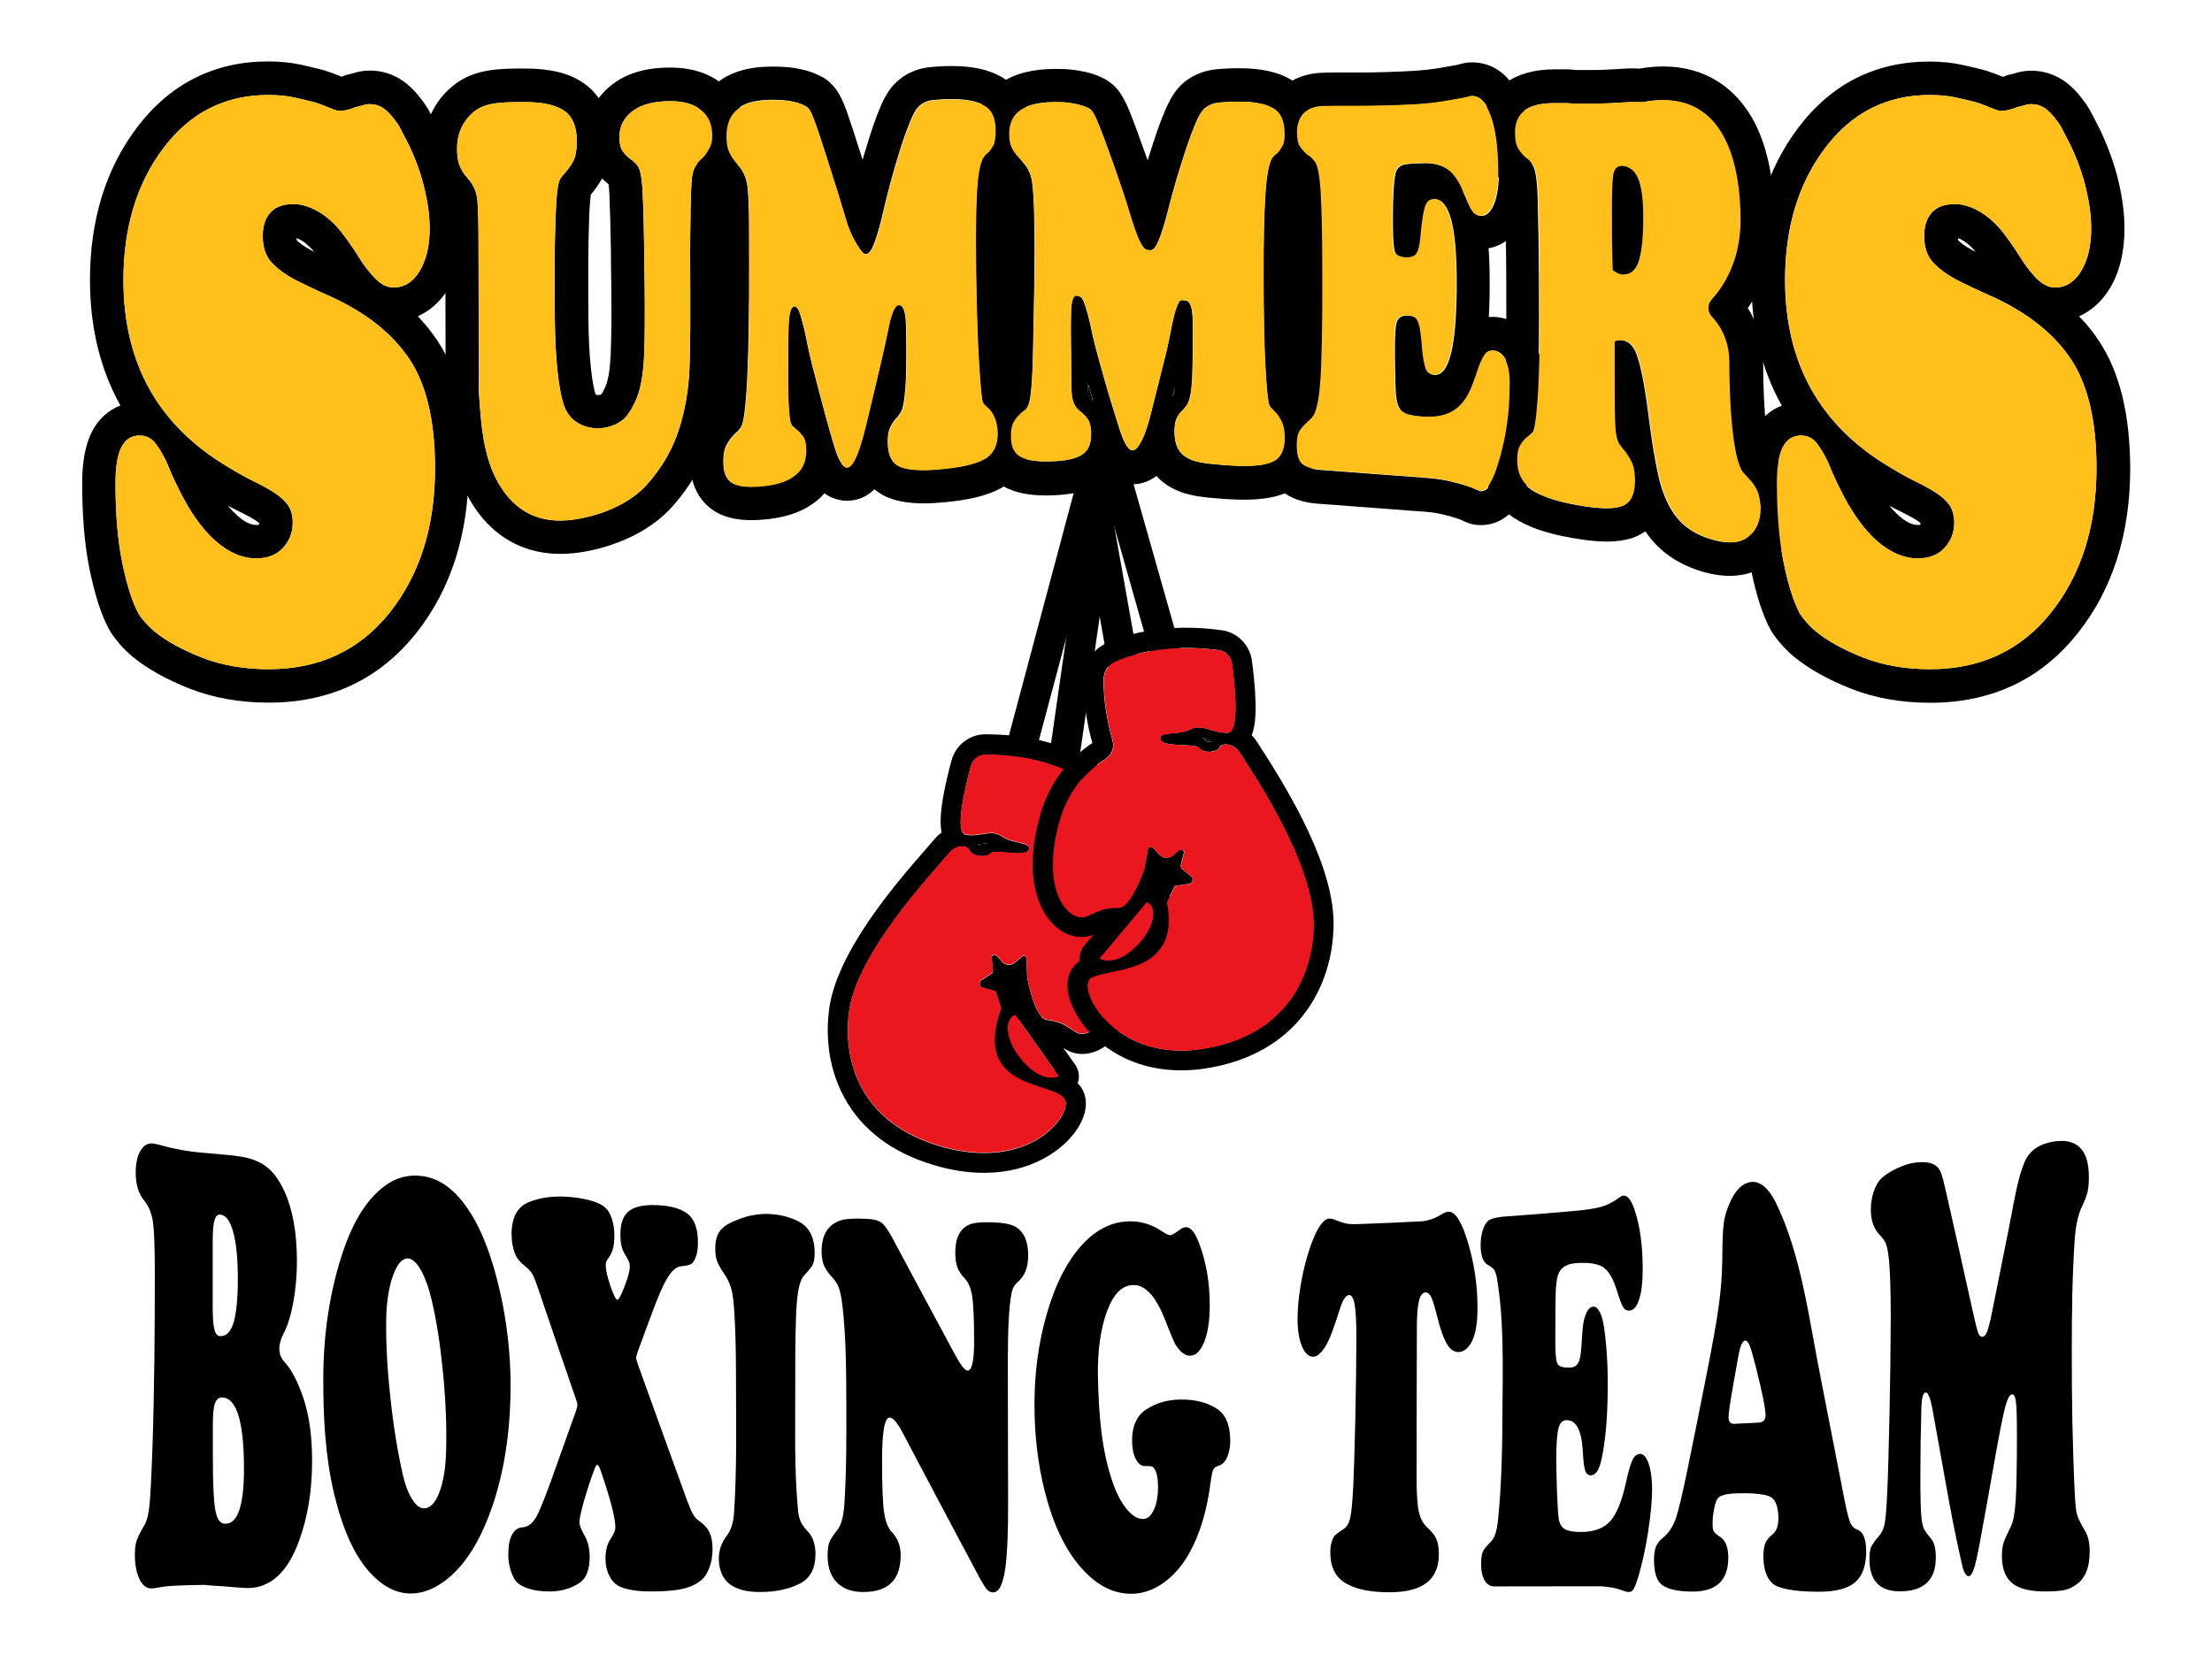 <?xml version="1.0" encoding="utf-8"?>
<!-- Generator: Adobe Illustrator 23.0.5, SVG Export Plug-In . SVG Version: 6.00 Build 0)  -->
<svg version="1.1" xmlns="http://www.w3.org/2000/svg" xmlns:xlink="http://www.w3.org/1999/xlink" x="0px" y="0px"
	 viewBox="0 0 1620.2 1212.5" style="enable-background:new 0 0 1620.2 1212.5;" xml:space="preserve">
<style type="text/css">
	.st0{fill:#FFC01C;}
	.st1{fill:#EA171E;}
</style>
<g id="bg">
</g>
<g id="vector">
	<g>
		<g>
			<rect x="826" y="333.1" transform="matrix(0.962 -0.273 0.273 0.962 -82.573 244.498)" width="22.1" height="171.5"/>
		</g>
		<g>
			<rect x="799.9" y="340.1" transform="matrix(0.985 -0.175 0.175 0.985 -61.202 148.339)" width="22.1" height="162.5"/>
		</g>
		<g>
			<rect x="664.7" y="449.6" transform="matrix(0.142 -0.99 0.99 0.142 224.423 1180.154)" width="256.2" height="22.1"/>
		</g>
		<g>
			<rect x="650.6" y="441.7" transform="matrix(0.258 -0.966 0.966 0.258 136.493 1083.233)" width="246.2" height="22.1"/>
		</g>
		<g>
			<path d="M320.4,249.6c-4.2-6.3-9-12.3-14.4-17.9c8.8-3.8,16.4-10.6,22.3-20c7.3-11.9,11-26.8,11-44.3c0-10.3-1.4-21.7-4.2-33.9
				c-2.8-12-7.1-24.3-12.8-36.6c0-0.1-0.1-0.2-0.1-0.3c-0.8-1.6-1.7-3.5-2.7-5.5c-1-1.8-1.9-3.6-2.8-5.3c-0.9-1.8-1.9-3.7-2.9-5.5
				c0,0,0-0.1-0.1-0.1c-1.4-2.4-2.9-4.7-4.5-6.7c-4.5-6.1-9.2-10.9-14.5-14.5c-7.1-4.8-15.3-7.3-23.7-7.3c-4.3,0-8.6,0.7-12.8,2.1
				c-0.7,0.2-1.4,0.4-2.3,0.6c-1.8,0.3-3.7,0.9-5.4,1.7c-0.1,0-0.1,0.1-0.3,0.1c-3.3-1.4-7-2.7-11.2-4.2c-0.6-0.2-1.3-0.4-1.9-0.6
				c-4.4-1.1-9.6-2.4-15.8-3.8c-7.5-1.7-15.9-2.6-24.8-2.6c-39.6,0-72,16.4-96.4,48.7c-22.7,30.2-34.2,67.7-34.2,111.5
				c0,34.5,7.5,65.3,22.2,91.7c0,0.1,0.1,0.1,0.1,0.2c-9,3.4-16.4,10.2-21.1,19.7c-4.6,9.3-6.9,21.5-6.9,37.4
				c0,24.2,1.8,45.5,5.5,63.3c3.9,18.8,8.5,33.2,14.3,43.8c0.3,0.6,0.7,1.2,1,1.7c1.8,2.8,4,5.7,6.7,8.9c2.7,3.2,6,6.3,9.6,9.4
				c0.1,0.1,0.2,0.2,0.3,0.2c10.7,8.7,24.1,16.2,41.2,23c17.3,6.8,36.9,10.3,58.1,10.3c44.8,0,81.2-17.2,108-51
				c25.5-32.1,38.4-72.8,38.4-120.8C343.2,303.2,335.7,272.7,320.4,249.6z M285.6,448.6c-22.1,27.8-51.7,41.7-88.8,41.7
				c-18.2,0-34.6-2.9-49.1-8.6c-14.5-5.7-26.1-12.1-34.7-19.2c-2.7-2.2-4.9-4.5-6.8-6.7c-1.9-2.2-3.5-4.3-4.7-6.1
				c-4.6-8.5-8.5-20.9-11.9-37.2c-3.4-16.3-5-35.8-5-58.4c0-11.9,1.4-20.7,4.3-26.4c2.9-5.7,7.3-8.6,13.3-8.6
				c4.8,0,8.6,1.9,11.5,5.5c2.9,3.7,5.6,8.3,8.3,13.9c1.2,3,2.5,6.1,4,9.4c1.4,3.3,3,6.6,4.7,10c8.4,17.1,17.4,29.8,27.1,38.4
				c9.7,8.5,19.7,12.8,30,12.8c8.4,0,14.9-2.6,19.6-7.8c4.7-5.2,7-11.3,7-18.3c0-5.2-1.1-9.4-3.4-12.8c-2.3-3.3-5.7-6.5-10.3-9.4
				c-4.1-2.6-9-5.3-14.7-8.1c-5.8-2.8-12.2-6.4-19.4-10.8c-25.4-15.2-44.5-34.2-57.2-57c-12.7-22.8-19-49.4-19-79.7
				c0-38.5,9.8-70.8,29.3-96.7c19.5-25.9,45.1-38.9,76.8-38.9c7.2,0,13.6,0.6,19.4,1.9c5.7,1.3,10.8,2.5,15.1,3.6
				c4.3,1.5,8,2.9,11,4.2c3,1.3,5.2,1.9,6.6,1.9c2.2,0,4.2-0.3,6.3-0.8c2-0.5,3.9-1.2,5.6-1.9c1.9-0.4,3.7-0.8,5.4-1.4
				c1.7-0.6,3.4-0.8,5-0.8c3.6,0,6.9,1,9.9,3c3,2,5.9,5.1,8.8,9.2c1,1.1,1.8,2.4,2.7,3.9c0.8,1.5,1.6,3,2.3,4.4
				c1,1.8,1.9,3.7,2.9,5.5c1,1.9,1.8,3.5,2.5,5c5,10.7,8.7,21.3,11.1,31.7c2.4,10.4,3.6,19.8,3.6,28.3c0,13-2.5,23.4-7.4,31.4
				c-4.9,8-11.2,11.9-18.9,11.9c-3.1,0-6-0.8-8.6-2.5c-2.6-1.7-5.2-4-7.5-6.9c-3.1-3.3-6.2-7.5-9.3-12.5c-3.1-5-6.7-10.3-10.8-15.8
				c-4.8-6.7-10.2-12-16.2-16.1c-6-4.1-12.1-6.5-18.3-7.2H214c-6.9,0-12.3,2.1-16,6.1c-3.7,4.1-5.6,9.8-5.6,17.2
				c0,8.1,2.1,14.6,6.3,19.2c4.2,4.6,10.1,9,17.8,13.1c3.6,1.8,7.6,3.8,11.9,5.8c4.3,2.1,9,4.2,14,6.4
				c25.9,11.9,45.1,27.1,57.5,45.8c12.5,18.7,18.7,45.3,18.7,79.8C318.7,385.6,307.6,420.8,285.6,448.6z M167,370.5
				c2.9,1.6,5.7,3,8.3,4.3c4.8,2.3,8.8,4.5,12.1,6.6c1.1,0.8,1.9,1.3,2.4,1.8c0,0.6-0.1,0.9-0.3,1.3c-0.3,0.1-0.9,0.1-1.7,0.1
				c-1.5,0-6.2,0-13.8-6.7C171.7,375.8,169.3,373.4,167,370.5z M230.2,184.5c-0.8-0.4-1.5-0.7-2.2-1.1c-5.9-3.1-9-5.7-10.6-7.4
				c-0.1-0.3-0.2-0.8-0.2-1.5c1.6,0.5,3.3,1.4,5.1,2.6C224.9,179,227.6,181.5,230.2,184.5z"/>
			<path d="M1537.3,249.6c-4.2-6.3-9-12.3-14.5-17.9c8.8-3.8,16.5-10.6,22.3-20c7.3-11.9,11-26.8,11-44.3c0-10.3-1.4-21.7-4.2-33.8
				c-2.8-12-7.1-24.3-12.8-36.6c0-0.1-0.1-0.2-0.1-0.3c-0.8-1.6-1.7-3.5-2.7-5.5c0,0,0-0.1-0.1-0.1c-0.9-1.7-1.8-3.5-2.7-5.2
				c-0.9-1.8-1.9-3.7-2.9-5.5c-1.4-2.5-3-4.8-4.6-6.8c-4.4-6.1-9.2-10.9-14.4-14.5c-7.1-4.8-15.3-7.3-23.7-7.3
				c-4.3,0-8.6,0.7-12.8,2.1c-0.7,0.2-1.4,0.4-2.3,0.6c-1.9,0.3-3.7,0.9-5.4,1.7c-0.1,0-0.2,0.1-0.3,0.1c-3.3-1.4-7-2.7-11.3-4.2
				c-0.6-0.2-1.2-0.4-1.9-0.6c-4.4-1.1-9.5-2.4-15.8-3.8c-7.5-1.7-15.9-2.6-24.8-2.6c-39.6,0-72,16.4-96.3,48.7
				c-22.7,30.2-34.2,67.7-34.2,111.5c0,34.5,7.4,65.3,22.2,91.7c0,0.1,0.1,0.1,0.1,0.2c-9,3.4-16.3,10.2-21.1,19.7
				c-4.7,9.3-6.9,21.5-6.9,37.4c0,24.2,1.9,45.5,5.5,63.3c3.9,18.8,8.5,33.2,14.3,43.8c0.3,0.6,0.6,1.2,1,1.7c1.8,2.8,4,5.8,6.8,8.9
				c2.7,3.2,6,6.3,9.6,9.4c0.1,0.1,0.2,0.1,0.3,0.2c10.7,8.7,24.2,16.2,41.2,23c17.3,6.8,36.9,10.3,58.1,10.3
				c44.8,0,81.2-17.2,108-51c25.5-32.1,38.4-72.8,38.4-120.8C1560.1,303.2,1552.6,272.7,1537.3,249.6z M1502.5,448.6
				c-22.1,27.8-51.7,41.7-88.8,41.7c-18.2,0-34.6-2.9-49.1-8.6c-14.5-5.7-26.1-12.1-34.7-19.2c-2.7-2.2-4.9-4.5-6.8-6.7
				c-1.9-2.2-3.5-4.3-4.7-6.1c-4.6-8.5-8.5-20.9-11.9-37.2c-3.3-16.3-5-35.8-5-58.4c0-11.9,1.4-20.7,4.3-26.4
				c2.9-5.7,7.3-8.6,13.3-8.6c4.8,0,8.6,1.9,11.5,5.5c2.9,3.7,5.6,8.3,8.3,13.9c1.2,3,2.5,6.1,4,9.4c1.4,3.3,3,6.6,4.7,10
				c8.4,17.1,17.4,29.8,27.2,38.4c9.7,8.5,19.7,12.8,30,12.8c8.4,0,14.9-2.6,19.6-7.8c4.7-5.2,7-11.3,7-18.3c0-5.2-1.2-9.4-3.4-12.8
				c-2.3-3.3-5.7-6.5-10.3-9.4c-4.1-2.6-9-5.3-14.7-8.1c-5.8-2.8-12.2-6.4-19.4-10.8c-25.4-15.2-44.4-34.2-57.1-57s-19-49.4-19-79.7
				c0-38.5,9.7-70.8,29.3-96.7c19.5-25.9,45.1-38.9,76.7-38.9c7.2,0,13.7,0.6,19.4,1.9c5.8,1.3,10.8,2.5,15.1,3.6
				c4.3,1.5,8,2.9,11,4.2c3,1.3,5.2,1.9,6.6,1.9c2.2,0,4.2-0.3,6.3-0.8c2-0.5,3.9-1.2,5.6-1.9c1.9-0.4,3.7-0.8,5.4-1.4
				c1.7-0.6,3.3-0.8,5-0.8c3.6,0,6.9,1,9.9,3c3,2,5.9,5.1,8.8,9.2c1,1.1,1.8,2.4,2.7,3.9c0.8,1.5,1.6,3,2.3,4.4
				c1,1.8,1.9,3.7,2.9,5.5c1,1.9,1.8,3.5,2.5,5c5,10.7,8.7,21.3,11.1,31.7c2.4,10.4,3.6,19.8,3.6,28.3c0,13-2.5,23.4-7.4,31.4
				c-4.9,8-11.2,11.9-18.9,11.9c-3.1,0-6-0.8-8.6-2.5c-2.6-1.7-5.2-4-7.6-6.9c-3.1-3.3-6.2-7.5-9.3-12.5c-3.1-5-6.7-10.3-10.8-15.8
				c-4.8-6.7-10.2-12-16.2-16.1c-6-4.1-12.1-6.5-18.3-7.2h-3.6c-6.9,0-12.3,2.1-16,6.1c-3.7,4.1-5.6,9.8-5.6,17.2
				c0,8.1,2.1,14.6,6.3,19.2c4.2,4.6,10.1,9,17.8,13.1c3.6,1.8,7.5,3.8,11.9,5.8c4.3,2.1,9,4.2,14,6.4
				c25.9,11.9,45.1,27.1,57.5,45.8c12.4,18.7,18.7,45.3,18.7,79.8C1535.6,385.6,1524.5,420.8,1502.5,448.6z M1383.9,370.5
				c2.9,1.6,5.7,3,8.3,4.3c4.7,2.3,8.8,4.5,12.1,6.6c1.1,0.8,1.9,1.3,2.4,1.8c0,0.6-0.1,0.9-0.3,1.3c-0.3,0.1-0.9,0.1-1.7,0.1
				c-1.5,0-6.2,0-13.8-6.7C1388.6,375.8,1386.2,373.4,1383.9,370.5z M1447.1,184.5c-0.8-0.4-1.5-0.8-2.2-1.1
				c-5.9-3.1-9-5.7-10.6-7.4c0-0.3-0.2-0.8-0.2-1.5c1.6,0.5,3.3,1.4,5.1,2.6C1441.9,179,1444.6,181.5,1447.1,184.5z"/>
			<path d="M529.4,61.8c-9.8-8.1-22.8-12.3-38.6-12.3h-0.2c-17.4,0-31.6,4.2-42.3,12.5c-3.8,2.9-7.1,6.3-9.8,9.9
				c-3.5-5.1-7.6-8.7-11.3-11.2c-10.4-7.1-24.3-10.5-42.4-10.5h-0.5c-18.2,0-37,0.1-52.2,12.4C317.9,74,310.5,90.1,310.5,109
				c0,8.1,1.1,14.9,3.4,20.7c2,5.2,4.7,9.9,8.1,14.1c0.3,0.4,0.6,0.8,1,1.2c0.7,1,1.4,1.9,2.2,2.8c0.1,0.3,0.2,0.7,0.3,1.4
				c0.3,3.7,0.7,13.9,0.7,28.5v1.1l0,1.1l0.1,54.8l0.1,51.8c0,0.6,0,1.2,0.1,1.7l0.3,4.2c1.9,27.2,4.1,58,24.3,84.3
				c14.7,19.1,35.2,29.1,59.4,29.1c5.9,0,12.2-0.6,18.6-1.8c26.7-5,49.4-16.9,64-33.6c16.1-18.5,25.9-37.7,31.6-62.3
				c3.2-13.6,4.7-26.5,5.2-43.1c0.4-15.5,0.6-30.7,0.4-50.9l-0.1-13.7l-0.1-14.1c-0.1-9.5,0-19.4,0.3-29.3v-1.1c0-0.5,0-1,0-1.4
				c0.1-1.4,0.1-2.7,0.1-4c0.1-8.1,0.5-14,0.7-16.9l0.4-0.4c0.6-0.5,1.2-1.1,1.7-1.7c3.3-3.7,6.2-7.9,8.4-12.5
				c2.8-5.7,4.6-11,4.5-20.4C546.1,79.7,537,68.1,529.4,61.8z M513.2,117c-0.6,0.5-1.2,1.2-1.8,2c-2.5,2.9-4,6.5-4.5,10.7
				c-0.5,4.2-0.9,12.7-1,20.9c0,0.8,0,1.7-0.1,2.8c0,1.1-0.1,2.1,0,3.2c-0.2,10.3-0.3,20.3-0.3,30.1c0,9.7,0.1,19,0.1,27.8
				c0.1,19.4,0,34.4-0.4,50c-0.4,15.6-1.9,26.6-4.6,38.2c-4.9,21-13,36.6-26.2,51.7c-12,13.8-31.2,22.1-50,25.6
				c-4.9,0.9-9.6,1.4-14.1,1.4c-16.4,0-29.7-6.3-40-19.6c-16.6-21.6-17.7-49.4-19.6-75.3c0-35.5-0.1-71.1-0.2-106.6
				c0-0.9,0-1.6,0-2.1c0-12.6-0.3-25-0.8-30.7c-0.5-5.7-2.4-10.6-5.7-14.8c-0.6-0.5-1.1-1.2-1.6-1.9c-0.4-0.7-1-1.3-1.6-1.9
				c-1.8-2.2-3.2-4.8-4.3-7.6c-1.1-2.8-1.7-6.8-1.7-11.8c0-11.4,4.2-20.6,12.6-27.4c8.4-6.8,20.6-6.9,36.8-6.9h0.4
				c13,0,22.5,2.1,28.6,6.3c6.1,4.2,9.2,11.4,9.3,21.7c0,7.1-0.9,12.3-2.8,15.6c-1.9,3.4-4,6.3-6.4,8.9c-0.1,0.3-0.3,0.4-0.4,0.4
				c-0.4,0.6-0.9,1.1-1.2,1.5c-0.4,0.4-0.8,0.9-1.2,1.5c-1.8,2.3-3,11.9-3.6,29c-0.9,24.7-0.7,49.6-0.5,74.3
				c0.2,26.8,2.6,52.4,7.1,64.2c4,10.5,14.2,15.6,24.5,15.6c1.3,0,2.7-0.1,4-0.3c5.9-0.8,11.1-3.1,15.4-7
				c4.3-3.9,9.3-14.2,10.9-20.5c2.5-9.2,3.5-19.3,3.8-34.9c0.3-15.5,0.3-35.6-0.2-60.1c0-1.1,0-2.2,0-3.2c0-1.1,0-2.2,0-3.2
				c-0.3-17.7-0.6-31.8-1.1-42c-0.4-10.3-1.5-17-3.1-20.1c-0.6-1-1.3-2-2.3-2.9c-0.9-0.9-1.8-1.7-2.7-2.5h0c-0.3,0-0.5-0.1-0.8-0.4
				c-0.2-0.3-0.4-0.4-0.5-0.4c-2-1.5-3.7-3.4-5.3-5.6c-1.6-2.2-2.4-5.6-2.4-10.2c0-7.7,3.1-14.1,9.5-19c6.4-4.9,15.5-7.3,27.4-7.4
				h0.1c10,0,17.6,2.2,22.9,6.6c5.3,4.4,8,10.5,8,18.4c0,5.1-0.6,6.6-1.9,9.3c-1.3,2.6-2.9,5-4.8,7.1
				C514.4,115.9,513.8,116.5,513.2,117z M441.1,130.7c1.5,1.6,3.1,3.1,4.7,4.4c0.2,1.8,0.5,4.5,0.6,8.5c0.4,9.8,0.8,23.4,1.1,41.4
				l0,0.9l0,2.4l0,2.3l0,1c0.4,25,0.5,44.3,0.1,59.2c-0.3,14.1-1.1,22.3-2.9,29c-0.7,2.7-2.9,7.1-4.1,9c-0.4,0.3-0.9,0.4-1.7,0.6
				c-0.3,0-0.5,0-0.8,0c-0.8,0-1.4-0.1-1.8-0.3c-2.5-7-5.1-27-5.3-55.2v-2.9c-0.2-23.1-0.3-47.1,0.5-70.3c0.3-9.7,0.9-15.1,1.2-18
				C435.8,138.9,438.6,135,441.1,130.7z"/>
			<path d="M751.6,297.1c-2.1-5.1-4.8-9.4-7.9-13c-0.2-0.2-0.3-0.3-0.5-0.5c0,0-0.1-0.1-0.1-0.1c-0.3-3.7-0.8-9.7-1.4-19.5
				c-1-15.1-1.7-36.9-2.1-64.8c-0.4-24.5-0.2-43.8,0.6-57.2c0.4-7,1-11,1.4-13.1c0.3-0.3,0.6-0.6,0.9-1c2.6-2.9,4.9-6.2,6.8-9.9
				c3.7-6.8,4.5-15.5,4.5-21.6c0.2-24.7-12.7-35.8-20.4-40.1c-9.3-5.3-21-7.9-35.9-7.9h-0.1c-7.2,0-11.1,0.3-16.3,0.8
				c-10.1,1-19.1,5.3-26,12.4c-0.1,0.1-0.2,0.1-0.2,0.2c-3.9,4.2-7.3,9.8-10.6,17.9c-2.5,6-5.2,13.5-7.9,22.2
				c-1.6,5.1-3.1,10.1-4.6,15.1c-0.6-2-1.3-4-1.9-6c-3.1-9.7-6.3-19.7-8.9-27.2c-3.7-10.6-6.7-16.4-10.7-20.9
				c-0.8-0.8-1.6-1.6-2.4-2.4l-0.3-0.3l-0.4-0.4c-2.1-1.8-4.4-3.3-7-4.4c-4-2.1-8.7-3.7-14.6-4.9c-5.7-1.2-12.1-1.7-19.7-1.7h-0.3
				c-16.9,0-30,3.8-40,11.5c-8.1,6.2-17.9,18.1-18.1,39c-0.1,8,1,14.8,3.5,20.6c1.9,4.6,4.5,9,7.6,12.9c0.7,0.9,1.4,1.8,2.2,2.8
				c0.7,0.9,1.4,1.7,2.2,2.6c0.1,0.3,0.3,1.1,0.5,2.4c0.5,5.5,0.8,13.9,0.9,25l0,8.8c0.1,31,0.2,63-1,94.2
				c-0.7,18.7-1.6,27.9-2.3,32.1c-0.8,0.8-1.5,1.6-2.2,2.4c-3,3.2-5.7,7-8.1,11.4c-3.4,6.3-5.1,13.9-5.2,23.1l0,0.4
				c-0.3,25.7,15.1,35.6,21.8,38.7c6.5,3,14.1,4.4,23.1,4.4c4.1,0,8.6-0.3,13.4-0.9c14.5-1.8,25.7-6.2,34.6-13.5
				c1.8-1.4,3.6-3.2,5.4-5.3c3.6,2.7,8,4.6,13.3,5.3c1,0.1,2,0.2,3,0.2c0.9,0,1.9,0,2.8-0.2l0.3,0l0.2,0l0.2,0
				c4.4-0.5,10.9-2.4,16.8-8.2c4.2,3.5,8.3,5.5,11.2,6.5c6.7,2.5,14.9,3.8,24.8,3.8c4.9,0,10.3-0.3,16.4-0.9
				c17.5-1.7,30.1-4.9,39.5-9.8c8.6-4.5,23-15.8,23.2-40.8C755.1,309.5,754,302.9,751.6,297.1z M720.5,336.4
				c-6.6,3.5-16.7,5.8-30.5,7.1c-5.2,0.5-9.8,0.8-14,0.8c-6.8,0-12.2-0.7-16.2-2.2c-6.5-2.4-9.6-8.5-9.6-18.6c0-4.5,0.6-8,1.8-10.4
				c1.2-2.4,2.4-4.4,3.9-6c0.1-0.2,0.3-0.5,0.6-0.8c0.3-0.3,0.6-0.5,0.9-0.8c0.6-0.8,1.1-1.5,1.5-2.1c0.4-0.7,0.8-1.4,1.3-2.1
				c1.8-4.1,2.9-13.7,3.3-23.3c0.3-9.6,0.4-22.4,0.1-38.6c-0.1-5.5-0.6-9.6-1.5-12.2c-0.9-2.5-2.1-3.8-3.7-3.8h-0.2
				c-1.1,0.1-2.1,0.8-2.9,2.1c-0.8,1.3-1.6,3.3-2.5,5.9c-1,3.1-1.9,7.2-2.9,12.2c-1,5-2.3,11-3.9,18c-4.7,20.3-8.7,36.7-11.7,49.3
				c-3,12.6-5.9,21.3-8.6,26.3c-0.9,1.5-1.7,2.7-2.6,3.7c-0.9,0.9-1.7,1.4-2.6,1.5c-0.1,0-0.2,0-0.3,0c0,0,0,0,0,0
				c-0.1,0-0.2,0-0.3,0c-3-0.4-6.1-5.9-9.4-17.2c-3.4-11.2-8-28.2-14-51.5c-2.4-8.8-4.2-16.7-5.6-23.7c-1.3-7-2.8-12.7-4-17
				c-0.8-2.7-1.5-5-2.4-6.5c-0.8-1.4-1.8-2.1-2.8-2.1h-0.2c-2.3,0.1-3.6,4.6-4,13.3c-0.3,8.8-0.4,22-0.4,39.5
				c0,11.3,0.3,19.5,0.8,24.6c0.5,5.2,0.5,8.9,3.3,11.1c0,0,0,0,0,0c0.1,0,0.2,0,0.3,0.1c0.1,0.1,0.2,0.2,0.3,0.2c0,0,0,0,0,0
				c0.1,0.2,0.3,0.5,0.5,0.7c0.2,0.2,0.4,0.3,0.5,0.3c0,0,0,0,0,0c2,1.6,3.8,3.5,5.3,5.6c1.5,2.2,2.2,5.1,2.2,10.2
				c-0.1,8.3-2.9,13.7-7.7,17.7c-4.7,3.9-11.3,6.7-22,8.1c-3.8,0.5-7.3,0.7-10.4,0.7c-5.4,0-9.6-0.7-12.9-2.2
				c-5.1-2.3-7.6-7.7-7.5-16.1c0-0.1,0-0.2,0-0.4c0-5.1,0.8-9,2.3-11.8c1.5-2.7,3.1-5,4.8-6.7c0.4-0.6,0.9-1.1,1.3-1.5
				c0.4-0.4,0.9-0.8,1.3-1.1c0.7-0.6,1.4-1.3,2.1-2.2c0.7-0.8,1.2-1.7,1.6-2.5c1.9-4.3,3.5-18.4,4.4-42.7c1.3-34.6,1.1-69.3,1-104
				c0-12-0.4-21.1-1-27.4c-0.6-6.3-2.6-11.4-5.8-15.5c-0.7-0.7-1.4-1.5-2.1-2.4c-0.7-0.9-1.3-1.7-1.9-2.4c-1.8-2.3-3.3-4.7-4.4-7.4
				c-1.1-2.7-1.6-6.3-1.6-10.9c0.1-8.9,3-15.5,8.5-19.8c5.6-4.3,13.9-6.4,25.1-6.4h0.2c5.8,0,10.7,0.4,14.6,1.2c4,0.8,7,1.9,8.9,3
				c0.7,0.2,1.3,0.5,1.7,0.9c0.4,0.4,0.8,0.7,1.1,0.9c1.5,1.7,3.4,5.8,5.7,12.5c2.3,6.6,5.2,15.5,8.7,26.5
				c5.6,17.4,10.1,31.9,13.3,42.9c3.1,11,8.2,18.5,10.7,22.2c0.7,1,1.4,1.7,2,2.2c0.6,0.4,1.2,0.7,1.9,0.7h0.1c1,0,1.9-0.6,2.8-1.7
				c0.9-1.1,1.8-2.6,2.6-4.7c2.3-5.5,4.9-14.4,7.6-26.4c2.8-12,6.7-27,12.1-44.2c2.7-8.5,5.2-15.2,7.3-20.3c2.1-5.1,4-8.6,5.8-10.4
				c2.9-3,6.5-4.7,10.9-5.1c4.4-0.4,7.5-0.7,13.8-0.7h0.1c10.4,0,18.3,1.5,23.7,4.7c5.4,3.1,8.1,9.2,8,18.6c0,3.7-0.6,8.2-1.6,10.2
				c-1.1,2-2.2,3.7-3.5,5.1c-0.3,0.2-0.6,0.5-0.9,0.7c-0.3,0.2-0.6,0.5-0.8,0.7c-0.4,0.5-0.8,0.9-1.2,1.3c-0.3,0.3-0.7,0.8-0.9,1.3
				c-2.3,3.8-3.9,10.9-4.7,25c-0.8,14.1-1,33.8-0.6,59c0.4,28.7,1.2,50.7,2.1,66c1,15.2,1.9,26.8,2.8,29.4c0.1,0.2,0.2,0.4,0.3,0.5
				c0.1,0.1,0.2,0.3,0.3,0.5c0.5,0.7,1.3,1.3,2.1,2c0.8,0.7,1.7,1.4,2.5,2.4c1.4,1.6,2.7,3.7,3.7,6.3c1.1,2.6,1.6,6.2,1.6,10.6
				C730.5,326.6,727.1,332.9,720.5,336.4z"/>
			<path d="M954.4,287.7c-0.1-0.1-0.3-0.3-0.4-0.5c-0.4-0.5-0.8-0.9-1.2-1.4c-0.3-3.2-0.8-8.6-1.3-17.6c-0.8-15.1-1.3-37.2-1.3-65.6
				c0-24.9,0.4-44.4,1.3-58c0.5-7.9,1.2-12.5,1.7-15c0.2-0.2,0.5-0.5,0.7-0.7c2.7-2.9,5.1-6.3,7.2-10.1c3.1-5.7,4.7-12.4,4.7-20.4
				c0-25-13.2-36.1-21-40.5c-9.4-5.3-21.4-7.9-36.7-7.9c0,0-0.1,0-0.2,0c-6.8,0-11.4,0.2-17.2,0.8c-10.1,1-19.1,5.1-26.1,11.9
				c-0.1,0.1-0.1,0.2-0.2,0.3c-4,4.1-7.5,9.7-10.9,17.7c-2.5,5.8-5.2,13-8,21.5c-1.7,5.2-3.4,10.3-4.9,15.3c-1-2.7-1.9-5.5-3-8.4
				c-4-11.2-7.1-19.7-9.6-26c-4-10-7.4-15.8-11.8-20.1c-0.8-0.8-1.6-1.4-2.5-2.1l-0.4-0.3l-0.5-0.4c-2.1-1.6-4.4-2.9-6.9-3.9
				c-4-1.9-8.7-3.3-14.5-4.3c-5.2-1-10-1.5-18-1.5c-16.7,0-29.6,3.2-39.5,9.8c-12.6,8.4-19.5,22-19.4,38.3c0,8,1.5,14.6,4.3,20.5
				c2.1,4.4,4.9,8.5,8.2,12.2c0.7,0.8,1.4,1.6,2.2,2.6c0.7,0.8,1.4,1.5,2.1,2.2c0.1,0.2,0.2,0.6,0.2,1.2c0.6,5,1.1,12.7,1.3,23.1
				c0.6,26.4,0,53.6-0.6,79.9c-0.1,5.7-0.2,11.4-0.3,17.1c-0.3,15.4-1,23.7-1.4,27.9c-0.4,0.3-0.7,0.7-1.1,1.1
				c-3.2,3-6,6.6-8.4,10.8c-3.7,6.3-5.4,13.9-5.4,23.1v0.3c0.1,16.9,8,30.4,21.6,36.9c7.9,3.8,17.1,5.5,29.2,5.5
				c1.4,0,2.9,0,4.5-0.1c14.2-0.5,24-2.7,32.8-7.6c2.5-1.4,5.6-3.5,8.6-6.5c3,2.4,6.6,4.2,10.9,5.3c1.8,0.4,3.6,0.7,5.4,0.7h0.6
				c0.1,0,0.3,0,0.5,0c6.2,0,12.3-2.2,17.4-6.1c3.9,4.4,8.2,7.2,11.6,9c11.2,5.9,23.4,6.8,38.8,7.9c5,0.4,9.7,0.5,14,0.5
				c11.1,0,20-1.3,27.3-3.8c8-2.8,26.7-12.5,26.7-41.1c0-7.8-1.1-14.4-3.5-20.3C959.9,295.7,957.4,291.3,954.4,287.7z M911.4,341.4
				c-3.7,0-7.8-0.2-12.2-0.5c-13.9-1-22.6-1.7-29.2-5.2c-6.5-3.4-9.8-9.8-9.8-19.5c0-4.4,0.6-7.7,1.7-9.9c1.1-2.2,2.4-4,3.8-5.3
				c0.1-0.2,0.3-0.4,0.6-0.7c0.3-0.2,0.6-0.4,0.8-0.7c0.6-0.7,1.1-1.3,1.5-1.9c0.4-0.6,0.9-1.2,1.3-1.9c1.8-3.7,2.9-10.2,3.3-19.5
				c0.4-9.3,0.5-24.1,0.4-40c0-5.4-0.5-9.5-1.4-12.1c-0.9-2.6-2.2-4-3.9-4c-0.6,0-1.7-0.3-2.6-0.3c-0.7,0-1.4,0.1-1.8,0.7
				c-0.8,1.2-1.7,3.1-2.5,5.5c-1,2.9-2,6.8-3,11.6c-1,4.8-2.4,12.7-4,19.3c-4.8,19.2-8.7,34.5-11.6,46.3
				c-2.9,11.7-5.7,17.9-8.2,22.3c-0.9,1.3-1.7,2.4-2.6,3.2c-0.8,0.7-1.7,1.1-2.5,1.1c0,0,0,0,0,0c-0.1,0-0.2,0-0.3,0h-0.3
				c-3-0.7-6.1-6.3-9.5-17.3c-3.4-10.9-8.1-25.6-14.3-48.2c-2.4-8.5-4.3-16.1-5.7-22.9c-1.4-6.7-2.9-12.3-4.2-16.4
				c-0.8-2.6-1.6-4.8-2.5-6.3c-0.9-1.5-3.4-2.2-4.5-2.2c0,0,0,0,0,0c-2.3,0-3.6,4.2-3.8,12.5c-0.2,8.3-0.2,20.8,0.1,37.3
				c0.2,10.7-0.1,18.4,0.5,23.2c0.6,4.9,2.2,8.4,4.9,10.7c0,0,0,0,0,0c0.1,0,0.2,0,0.3,0.2c0,0.1,0.2,0.2,0.3,0.2h0
				c0.1,0.2,0.3,0.5,0.5,0.7c0.2,0.2,0.4,0.3,0.5,0.3c2,1.6,3.8,3.5,5.3,5.7c1.5,2.2,2.3,5.7,2.3,10.5c0,7.8-2.4,12.9-7.3,15.6
				c-4.9,2.7-11.1,4.1-21.6,4.5c-1.3,0-2.5,0.1-3.7,0.1c-8.2,0-14.1-1-18.6-3.1c-5.1-2.4-7.6-7.3-7.6-14.9v-0.3
				c0-4.6,0.6-8.1,2-10.6c1.4-2.4,2.9-4.4,4.6-5.8c0.4-0.5,0.9-0.9,1.3-1.3c0.4-0.4,0.8-0.7,1.3-0.9c0.7-0.5,1.4-1.1,2-1.8
				c0.6-0.7,1.2-1.5,1.6-2.2c1.8-3.9,3.1-16.8,3.5-39.6c0.6-32.6,1.6-65.4,0.9-98c-0.2-11.3-0.7-19.8-1.5-25.7
				c-0.8-5.9-2.8-10.7-6.3-14.4c-0.7-0.7-1.5-1.5-2.2-2.3c-0.7-0.8-1.4-1.6-2-2.3c-1.9-2.1-3.5-4.4-4.7-6.8
				c-1.2-2.5-1.8-5.8-1.8-9.9c-0.1-8.1,2.8-13.9,8.5-17.7c5.7-3.8,14.3-5.7,25.8-5.7c0,0,0,0,0,0c6.1,0,9.4,0.4,13.5,1.2
				c4.1,0.8,7.2,1.7,9.3,2.8c0.7,0.2,1.3,0.5,1.7,0.8c0.4,0.3,0.8,0.6,1.1,0.8c1.6,1.5,3.6,5.3,6.1,11.6c2.5,6.2,5.6,14.6,9.3,25.1
				c5.9,16.7,10.6,30.7,13.8,41.4c3.2,10.7,6.1,18.1,8.6,21.8c0.7,1,1.4,1.7,2.1,2.3c0.7,0.5,3,0.7,3.7,0.8c0,0,0,0,0,0
				c1,0,1.9-0.5,2.8-1.4c0.9-1,1.8-2.5,2.7-4.4c2.4-5.2,5-13.6,7.9-25.1c2.9-11.6,7-25.9,12.5-42.5c2.7-8.2,5.2-14.7,7.3-19.7
				c2.1-5,4.1-8.3,5.8-10.1c2.9-2.9,6.6-4.5,11.2-5c4.5-0.4,8.3-0.7,14.8-0.7h0.1c10.8,0,19,1.6,24.7,4.7c5.7,3.2,8.5,9.5,8.5,19.1
				c0,3.8-0.5,6.6-1.6,8.7c-1.1,2-2.3,3.7-3.6,5.1c-0.3,0.2-0.6,0.5-0.9,0.7c-0.3,0.2-0.6,0.5-0.9,0.7c-0.4,0.5-0.9,0.9-1.2,1.3
				c-0.4,0.3-0.7,0.8-1,1.2c-2.3,3.8-4,12.6-4.9,26.9c-1,14.3-1.4,34.1-1.3,59.7c0,29.1,0.5,51.4,1.4,67c0.9,15.5,1.8,24.5,2.8,27.2
				c0.1,0.3,0.2,0.5,0.3,0.6c0.1,0.1,0.2,0.3,0.3,0.6c0.6,0.8,1.3,1.5,2.2,2.3c0.9,0.8,1.7,1.7,2.6,2.7c1.4,1.8,2.7,4.1,3.9,7
				c1.2,2.8,1.7,6.6,1.7,11c0,9.7-3.5,15.5-10.4,18C925.8,340.6,919.4,341.4,911.4,341.4z M858.7,290.7c0.6-2.3,1.2-4.6,1.8-7
				c-0.4,3.8-1,5.6-1.3,6.4C859.1,290.2,858.8,290.6,858.7,290.7z M799.5,292.5c-0.6-0.6-1.2-1.2-1.8-1.6c-0.2-0.4-0.4-1.3-0.6-2.6
				c-0.2-1.8-0.3-4.6-0.3-7.9c1.3,4.7,2.6,9.1,3.8,13C800.2,293.2,799.8,292.8,799.5,292.5z"/>
			<path d="M1125,253.3c-6.1-12.8-17.2-20.5-30.4-21.1c-0.5,0-1,0-1.5,0c-0.9,0-1.8,0-2.6,0.1c0.5-8.6,0.7-18.2,0.6-29
				c0-7.8-0.3-14.9-0.8-21.4c7.9-1.4,19.5-6.5,26.5-23.4c3.7-9,5.5-20,5.4-33.8c-0.1-20.6-2.5-36.6-7.3-49.2
				c-9.8-26-27.1-29.8-36.5-29.8c-0.4,0-0.9,0-1.4,0c-2.8,0.1-5.3,0.6-9.2,1.7c-0.7,0.2-2.8,0.5-4.4,0.8c-1,0.2-2.1,0.4-3.2,0.6
				c-3.9,0.7-8.6,1.5-14,2.2c-5.5,0.6-12.3,1.1-20.2,1.4c-7.2,0.3-13.8,0.5-19.8,0.6c-4.1,0.1-7.9,0.1-11.4,0.1c-1.5,0-2.9,0-4.2,0
				c-3.4,0-6.6,0-9.3,0c-1.3,0-2.5,0-3.6,0c-3.8,0-6.8,0.1-9.3,0.2c-16.1,0.6-25.9,7.4-31.2,13.1c-5.3,5.6-11.7,15.5-11.6,31.1
				c0,10.3,2.4,18.4,7.1,25c2.7,3.8,5.8,7.1,9.1,9.9c0.1,0.1,0.2,0.2,0.3,0.3c0.3,2.2,0.7,5.8,1,11.5c0.7,12.9,1,30.3,1.1,50.5v1.1
				c0.1,24.3,0.1,49.4-0.9,73.9c-0.6,13-1.6,19.2-2.2,21.9c-0.8,0.7-1.6,1.5-2.3,2.4c-2.5,2.4-4.8,5.1-6.8,8
				c-4.5,6.5-6.6,14.5-6.6,24.7c0.1,14.8,4.5,25.9,13.3,33c6.7,5.4,15.4,8.5,26.4,9.3c22.5,1.7,45.3,3.4,67.4,5.1l11.3,0.8
				c4.7,0.4,8.9,1,12.2,1.8c4,0.9,7.4,1.8,10,2.7c2.9,0.9,4,1.4,4,1.4c3.4,1.7,7.2,3.4,11.9,3.8c1,0.1,2,0.1,2.9,0.1
				c6.7,0,13.1-2.1,18.4-6.2c4.2-3.2,7.6-7.4,10.4-12.8c1.3-2.3,2.6-5,3.9-8c1.2-3,2.4-6.3,3.6-10.1c0-0.1,0.1-0.3,0.1-0.5
				c0.4-1.3,0.8-2.7,1.2-4.1c0.7-2.2,1.2-4.3,1.7-6.5c2.1-8.5,3.8-17.2,4.8-25.9c1.1-8.9,1.6-17.8,1.5-26.4
				C1130.7,271.3,1128.8,261.2,1125,253.3z M1104.8,307.4c-1,7.9-2.4,15.7-4.4,23.4c-0.3,1.5-0.7,3-1.2,4.6c-0.5,1.6-1,3.1-1.4,4.6
				c-1,3.2-1.9,5.9-2.8,8.1c-0.9,2.3-1.8,4.1-2.7,5.5c-1.1,2.3-2.4,4-3.6,5c-1.1,0.8-2.4,1.3-3.7,1.3c-0.2,0-0.4,0-0.6,0
				c-0.4,0-1.6-0.5-3.4-1.4c-1.8-0.9-4.3-1.8-7.5-2.8c-3.2-1-7.1-2.1-11.7-3.1c-4.6-1.1-10-1.9-16-2.4c-26.2-1.9-52.4-3.9-78.6-5.9
				c-5.8-0.4-10-1.7-12.8-4c-2.7-2.2-4.1-6.8-4.1-14c0-4.9,0.7-8.4,2.2-10.6c1.5-2.2,3.2-4,5-5.6c0.1-0.2,0.2-0.3,0.3-0.3
				c0.1,0,0.1-0.1,0.1-0.3c0.9-0.7,1.7-1.4,2.5-2.2c0.8-0.8,1.5-1.8,2.3-2.9c2.8-4.6,4.7-15.8,5.4-33.9c1.1-25.3,1-50.8,0.9-76.1
				c0-22-0.5-39.2-1.1-51.7c-0.6-12.4-2-20.2-4-23.5c-0.6-0.9-1.3-1.8-2.1-2.6c-0.8-0.8-1.7-1.6-2.7-2.3c-0.1,0-0.3-0.1-0.5-0.3
				c-0.2-0.2-0.4-0.3-0.5-0.3c-1.9-1.6-3.6-3.5-5.2-5.7c-1.6-2.2-2.4-5.7-2.4-10.6c0-6,1.6-10.7,4.8-14.1c3.2-3.4,8-5.2,14.4-5.4
				c2.2-0.1,5-0.1,8.4-0.1c1.1,0,2.2,0,3.5,0c2.7,0,5.7,0,9.1,0c1.4,0,2.9,0,4.4,0c3.6,0,7.6,0,11.9-0.1c6.1-0.1,12.9-0.3,20.2-0.6
				c8.5-0.3,15.9-0.8,22.1-1.5c6.2-0.7,11.5-1.6,15.6-2.4c4-0.7,7.4-1.3,9.5-1.8c2.1-0.6,3.4-0.9,3.9-0.9h0.4c5.4,0,10,4.6,13.5,14
				c3.7,9.7,5.5,23.2,5.7,40.7c0,10.3-1.1,18.4-3.5,24.3c-2.4,5.8-5.5,8.7-9.2,8.7c0,0,0,0,0,0c-3,0-5.4-1.4-7-4.3
				c-1.7-2.8-3.2-6.1-4.5-9.7c-0.1,0-0.3-0.1-0.3-0.4c-0.1-0.2-0.2-0.5-0.3-0.8c-0.4-1-0.9-2.1-1.3-3.1c-0.4-1-0.9-2.1-1.3-3.1
				c-3.2-6.6-7-11.2-11.3-13.6c-4.2-2.4-9.2-3.6-15-3.6h-0.6c-5.8,0.1-10.4,0.3-13.7,0.8c-3.4,0.4-5.7,2-7,4.7
				c-0.9,1.7-1.5,5.9-2,12.6c-0.5,6.6-0.7,15.9-0.6,27.9c0,10.2,0.6,16.7,1.6,19.2c1,2.6,4,3.9,8.9,4h0.2c3.5,0,5.9-1,7.1-3
				c1.3-2,2.2-5.8,2.7-11.2c0.1-1.5,0.3-2.9,0.4-4.2c0.1-1.3,0.3-2.6,0.4-3.9c0.7-6.4,1.6-11.4,2.7-15c1.1-3.6,3.4-5.3,6.7-5.4
				c0,0,0,0,0,0c5.2,0,9.1,4.7,11.8,14.3c2.7,9.6,4,24,4.2,43.4c0.1,23.8-1.1,41.7-3.8,53.6c-2.6,11.6-6.6,17.3-11.9,17.3h-0.3
				c-3.3-0.1-5.5-1.7-6.4-4.7c-1-3-1.7-7.3-2.4-13c-0.1-0.8-0.2-1.5-0.2-2.3c0-0.8-0.2-1.6-0.2-2.3c0-0.7,0-1.5-0.1-2.1
				c-0.1-0.7-0.2-1.2-0.3-1.8c-0.6-6.7-1.5-11.3-2.8-13.6c-1.2-2.4-3.7-3.6-7.3-3.7h-0.4c-4.2,0-6.8,1.6-7.8,4.8
				c-1,3.3-1.4,10.3-1.4,20.7c0.1,11.3,0.2,20.3,0.5,27.3c0.2,6.9,1.1,11.8,2.6,14.6c1.3,2.6,3.6,4.3,6.8,5.2
				c3.3,0.9,7.6,1.5,12.9,1.8c0.9,0,1.8,0,2.7,0c6.6,0,12.4-1.3,17.2-4.1c5.4-3.1,9.9-8.5,13.3-16.3c0.1-0.2,0.3-0.6,0.4-1
				c0.1-0.4,0.3-0.7,0.4-0.9c1-2.5,1.9-5,2.7-7.3c0.8-2.3,1.5-4.4,2.2-6.5c1.3-3.6,2.7-6.6,4.2-9c1.4-2.3,3.4-3.5,6-3.5h0.4
				c4,0.2,7.1,2.6,9.3,7.2c2.2,4.6,3.3,11.4,3.4,20.2C1106.3,291.7,1105.8,299.5,1104.8,307.4z"/>
			<path d="M1310,350.4c-2.2-5.3-5.4-10.2-9.4-14.6c-0.9-1-1.8-2-2.8-3.1c-0.3-0.3-0.5-0.6-0.8-0.9h0c0,0,0,0,0-0.1
				c-0.3-1-0.2-1-0.5-1.7c-0.8-2.7-5-20.3-5.1-65.2c0-14.1-4-27.6-11.2-39.1c9.3-13.4,19.4-34.8,19.4-64.5
				c0-28.3-4.7-51.9-13.8-70.2c-13.7-27.3-37.6-42.3-67.4-42.3c-5.5,0-11.3,0.5-17.2,1.5c-0.5,0-1,0-1.5,0c-1.1,0-2.2-0.1-3.3-0.1
				c-0.7,0-1.4,0-2.1,0c-3.5,0.1-7.1,0.3-11.1,0.6c-3.3,0.2-6.6,0.4-10.4,0.5c-3.1,0.1-6.4,0.1-9.9,0.1h-4.2l-4.1,0
				c-0.4,0-1.5-0.1-2.3-0.2c-0.8-0.1-1.5-0.1-2.2-0.2c-1.1-0.1-2.3-0.1-3.5-0.1c-0.7,0-1.4,0-2.1,0c-0.3,0-0.7,0-1,0l-3.2,0h-1.5
				c-15,0-27.2,3.5-36.3,10.2c-11.2,8.3-17.3,21.2-17.2,36.3c0.1,10.3,2.2,18.6,6.6,25.2c2.8,4.2,6,8,9.6,11.2
				c0.3,2.4,0.7,6.4,0.9,12.8c0.4,14.2,0.8,34.9,0.9,61.7l0,2.1v3l0,2.5v3.7c0.1,22.7,0.1,46.2-1.3,68.8c-0.5,7-0.9,11.7-1.3,14.6
				c-3.7,3.6-6.8,7.7-9.3,12.2c-3.3,6-4.8,13.3-4.8,22.2c0.1,17.7,8,32.6,22.1,42c10.2,6.7,23.7,11.5,42.6,14.8
				c10.1,1.8,18.4,2.7,25.6,2.7c6.7,0,12.5-0.8,17.6-2.3c2.7-0.8,6.6-2.4,10.7-5.2c4.3,6.4,9.5,12,15.6,16.6
				c7.1,5.4,15.5,9.6,24.8,12.5c7.8,2.4,14.8,3.5,21.5,3.5c10.3,0,19.4-2.8,27-8.3c9-6.5,19.7-19,19.7-41.9
				C1313.7,363.2,1312.5,356.2,1310,350.4z M1279.7,393.7c-3.4,2.5-7.7,3.7-12.7,3.7c-4.2,0-9-0.8-14.3-2.5
				c-6.6-2-12.3-4.9-17.1-8.5c-4.8-3.7-8.9-8.4-12.1-14.1c-3.9-6.9-6.7-14.6-8.6-22.8c-1.9-8.2-3.5-17.5-5.1-27.8
				c-0.1-1.4-0.3-2.8-0.6-4.2c-0.2-1.4-0.4-2.9-0.6-4.3c-0.6-4.6-1.2-8.9-1.7-13c-0.5-4.1-1.1-8-1.7-11.8c-1.8-12-3.9-21.4-6.2-28.1
				c-2.3-6.7-6-10.4-11-11c-0.3,0-0.7-0.1-1.1-0.1c-0.5,0-1.1,0-1.7,0.1c-1,0.2-1.9,0.5-3,0.9c0,4.3,0,8.1,0,11.6
				c0,3.6,0,7.1,0,10.4c0,15.4,0,27.4,0.3,35.8c0.2,8.5,1.2,14.1,2.8,16.8c0.5,0.9,1,1.7,1.6,2.3c0.6,0.6,1.2,1.4,1.8,2.4
				c0.1,0,0.3,0.1,0.3,0.2s0.2,0.2,0.3,0.3c1.9,2.5,3.7,5.3,5.3,8.5c1.6,3.2,2.5,7.8,2.5,13.7c0,10.6-3.3,16.8-10.1,18.9
				c-2.8,0.9-6.3,1.3-10.5,1.3c-5.8,0-12.9-0.8-21.2-2.3c-14.9-2.7-26-6.3-33.4-11.1c-7.4-4.9-11.1-12-11.1-21.7
				c0-4.6,0.6-8,1.8-10.3c1.2-2.3,2.8-4.4,4.7-6.2c0.7-0.4,1.5-1,2.2-1.7c0.7-0.7,1.5-1.4,2.4-2.1c1.6-1.3,3-10.3,4-27
				c1.5-24.6,1.4-49.5,1.3-74.1c0-1.3,0-2.6,0-3.9c0-1.2,0-2.5,0-3.8c-0.1-27.2-0.5-48-0.9-62.3c-0.4-14.4-1.8-22.7-4-25.4
				c-0.6-0.5-1.2-1.2-1.7-1.8c-0.5-0.7-1.1-1.3-1.7-1.8c-0.3-0.3-0.6-0.5-0.8-0.6c-0.2-0.1-0.5-0.3-0.8-0.6c-2.1-1.9-4-4-5.6-6.5
				s-2.5-6.4-2.5-11.8c0-7.4,2.4-12.8,7.2-16.4c4.8-3.6,12.1-5.4,21.7-5.4h0.3c1.3,0,2.8,0,4.3,0h0.1c1,0,2,0,3.1,0
				c0.6,0,1.2,0,1.8,0c1.8,0.1,4,0.4,6.1,0.4c2.1,0,4.4,0,6.8,0h1.6c3.7,0,7.2,0,10.6-0.1c3.9-0.1,7.6-0.3,11.3-0.5
				c3.6-0.2,7-0.4,10.3-0.6c0.4,0,0.8,0,1.2,0c1.7,0,3.4,0.1,5,0.1c1.2,0,2.4,0,3.5-0.2c4.8-0.9,9.3-1.3,13.6-1.3
				c45.7,0,56.7,47.4,56.7,88c0,30.2-12.9,49.1-21.1,58.1c-3.2,3.5-3.2,9,0,12.5c0.4,0.4,0.9,0.9,1.3,1.4
				c7.6,8.7,11.6,20.1,11.6,31.6c0.1,56.8,6.6,73.6,6.6,73.6c1.1,4,2.4,6.5,3.6,7.7c1,1.1,2,2.3,3,3.3c0.9,1,1.8,1.9,2.5,2.7
				c2.2,2.4,3.9,5,5,7.8c1.2,2.7,1.7,6.6,1.7,11.7C1289.1,381.8,1286,389.2,1279.7,393.7z"/>
		</g>
		<path d="M858.7,290.7c0-0.1,0.3-0.5,0.4-0.6c0.3-0.8,0.9-2.7,1.3-6.4C859.9,286.1,859.3,288.4,858.7,290.7z M797,288.3
			c0.1,1.3,0.4,2.2,0.6,2.6c0.7,0.5,1.3,1,1.8,1.6c0.4,0.3,0.7,0.6,1.1,1c-1.2-4-2.5-8.3-3.8-13C796.8,283.8,796.8,286.5,797,288.3z
			"/>
		<g>
			<g>
				<path d="M149.7,1161.2c-4.9,0.1-7.4,0.1-12.3,0.2c-8.6,0.3-15.1,0.6-18.9,1.3c-3.5,0.6-6.1,1.1-7.6,1.1c-3.7,0-6.7-2.4-8.9-7.2
					c-2.2-4.8-3.2-10.6-3.2-17.3c0-4.4,0.4-7.8,1.2-10.3c0.8-2.5,2.7-6.4,5.8-11.6c1.8-3.1,3-8,3.7-14.6c0.7-6.7,1.4-21,2.2-43.1
					c1.4-42.5,1.7-85.2,1.7-127.7c0-18.5-0.5-30.7-1.4-36.9c-0.9-6.2-3.1-11.5-6.6-15.8c-4-4.9-6-11.6-6-20.1
					c0-6.9,1.2-12.3,3.6-16.3c2.4-4,5.5-5.6,9.3-5.1c2.1,0.3,4.7,1,7.9,1.9c5.3,1.5,11.1,2.6,17.3,3.6c4.6,0.7,13.6,1.6,26.9,2.7
					c4.2,0.3,8,0.8,11.4,1.3c8.1,1.2,14.6,3.8,19.6,7.7c5,3.9,9.3,9.9,13,18c6,13.2,9,30,9.1,50.8c0,10.3-0.9,20.3-2.6,30
					c-1.8,9.7-4.1,17.4-7.1,23c-2.1,4-3.2,7.8-3.2,11.3c0,3.8,1.3,7.1,3.9,9.9c5,5.4,9.6,14.2,13.7,26.2c4.2,12.5,6.4,27.8,6.4,46.1
					c0,21.5-3.1,41-9.5,58.5c-8.4,23.1-21,34.7-37.7,34.7c-2.3,0-7.9-0.4-16.7-1.2C156.5,1161.9,151.6,1161.4,149.7,1161.2z
					 M155.8,909.9c0,19,0,28.6,0,47.8c0,7.6,0.4,13,1.2,16.2c0.8,3.2,2.1,4.8,4,5c4.5,0.4,7.8-2.8,10-9.6c2.1-6.8,3.2-17.7,3.2-32.6
					c0-14.4-1.1-25.7-3.3-33.8c-2.2-8.1-5.3-12.5-9.3-13c-2.1-0.3-3.6,1-4.4,3.9C156.2,896.7,155.8,902.1,155.8,909.9z M155.9,1044
					c0,8.9,0,13.3,0,22.1c0,20.3,0.6,33.7,1.8,40.3c1.2,6.6,3.5,10,7.1,10c9.3,0.2,13.9-13.1,13.9-40.4c0-34-5.3-51.5-15.6-52.1
					c-2.7-0.2-4.5,1.2-5.6,4.1C156.4,1030.9,155.9,1036.3,155.9,1044z"/>
				<path d="M309.5,861.7c15.7,2.1,29.1,14.3,40.4,36.3c7.6,15.1,13.6,34.2,18.2,57.1c4.3,21.7,6.4,45.8,5.8,67.9
					c-0.7,29.7-5.2,60.1-16.1,88.3c-8.5,22-19.4,37.8-32.6,47.4c-8.1,5.9-16.2,8.8-24.3,8.8c-10.6,0-20.6-5.1-30.1-15.5
					c-11.4-12.6-20-32-26.2-58.1c-6.5-27.6-7.9-56.3-7.8-84.3c0-30.6,4.4-62.8,14.4-92.5c7.7-23,18-38.9,30.6-48.2
					C290.1,862.7,299.3,860.3,309.5,861.7z M299.5,922.1c-4.8-0.8-9.2,4.4-12.5,15c-2.4,7.9-3.9,17.5-4.1,28.7
					c-0.3,16.5,0.6,35.8,3,57.7c2.3,21.9,5.5,41.2,9.4,58c1.7,7.2,4,12.9,6.7,17.1c2.7,4.3,5.5,6.4,8.4,6.5
					c4.6,0.1,8.5-3.9,11.5-11.9c3-8,4.7-18.7,4.9-32c0.4-17.3-0.4-36.1-2.4-56.3c-2-20.3-4.7-37.7-8.2-52.3
					c-2.1-9-4.7-16.2-7.6-21.5C305.6,925.7,302.5,922.6,299.5,922.1z"/>
				<path d="M467.5,1000.4c11.7,32.6,23.5,65.2,35.3,97.7c2.1,5.6,3.7,9.5,4.9,11.5c1.2,2,2.8,3.8,5,5.2c3.4,2.4,5.8,5.2,7.1,8.2
					c1.4,3.1,2.1,7.1,2.1,12.1c0,4.8-0.7,9.2-2.3,13.4c-1.5,4.2-3.5,7.2-5.9,9.2c-3.7,3-8.2,5.2-13.8,6.4
					c-5.5,1.3-13.2,1.9-22.9,1.9c-10.5,0-18.3-1.3-23.5-3.8c-3.1-1.6-5.5-4.2-7.3-7.9c-1.8-3.6-2.7-7.8-2.7-12.4
					c0-5.8,1.2-10.6,3.6-14.2c2.4-3.5,3.7-6.4,3.6-8.9c0-6.8-3.6-20.5-10.8-41.6c-0.9-2.6-1.7-3.9-2.4-4c-0.6,0-1.3,1.1-2.1,3.2
					c-2.9,7.8-5.5,15.7-7.7,23.5c-2.2,7.9-3.3,13-3.3,15.3c0,2.2,1.3,5.5,3.8,9.9c2.4,4.1,3.7,9.3,3.7,15.5c0,9.4-2.4,15.6-7.1,18.9
					c-6.2,4.3-13.7,6.5-22.3,6.5c-9.8,0-17.3-1.9-22.6-5.6c-2.1-1.5-4-4.4-5.4-8.5c-1.5-4.2-2.2-8.5-2.2-13.1
					c0-6.1,0.9-10.9,2.7-14.3c1.8-3.4,4.4-5.3,7.7-5.5c4-0.2,7.5-2.9,10.3-8c2.8-5.1,7.7-17.6,14.6-37.2
					c5.6-15.9,8.5-23.8,14.1-39.5c0.8-2.2,1.2-3.9,1.2-5.1c0-0.8-0.4-2.4-1.2-4.6c-8-23.1-15.9-46.2-23.7-69.3
					c-3.7-11.1-6.1-17.9-7.3-20.4c-1.2-2.5-3-4.7-5.6-6.8c-3.7-3-6.1-5.7-7.2-8c-2.1-4.5-3.1-9.8-3.2-15.7c0-12.5,4.3-20.4,13-23.8
					c9.2-3.6,19.5-4.7,31.1-3.5c12.2,1.3,20.5,3.9,24.8,7.9c1.9,1.7,3.4,4.4,4.6,8.1c1.2,3.7,1.8,7.8,1.8,12.1
					c0,6.7-1.1,11.8-3.4,15.1c-1.4,2-2.2,3.4-2.5,4c-0.3,0.7-0.4,1.7-0.4,3.2c0,3.1,1.2,8,3.4,14.7c2.3,6.7,4,10.1,5.1,10.1
					c1,0.1,2.7-3.3,5.3-9.9c2.6-6.7,3.8-11.4,3.8-14.1c0-1.6-0.2-2.8-0.5-3.7c-0.3-0.8-1.5-3.1-3.6-6.6c-1.8-3.1-2.8-7.7-2.8-13.6
					c0-8.5,2.3-14.4,7.1-17.7c4.8-3.3,12.5-4.4,23.3-3.5c7.9,0.7,14,2.6,18.3,5.7c5.4,3.9,8.1,11,8.1,21.3c0,6.9-1.3,12-4.1,15.2
					c-1.1,1.3-4.1,2-8.6,2.4c-3,0.3-6.2,3-9.4,8.1c-3.2,5.1-6.9,13.5-11.2,25.2c-4.3,11.6-6.5,17.5-10.8,29.2
					c-0.8,2.2-1.2,3.9-1.2,5C466.3,996.7,466.7,998.2,467.5,1000.4z"/>
				<path d="M564.3,889.5c7,0.4,13.6,2,19.8,5c8.3,3.9,12.5,11.6,12.6,23.1c0,3.8-0.4,6.6-1.2,8.5c-0.8,1.9-2.9,4.6-6.3,8.1
					c-2.8,2.9-4.7,9.4-5.5,19.6c-0.9,10.2-1.3,30.1-1.2,59.6c0.1,30.9-0.9,62.6,2,92.8c0.3,3.7,1.1,6.7,2,8.7c0.9,2,2.4,4.2,4.7,6.6
					c4,3.9,6.1,9.6,6.1,17.1c0,10.4-3.7,17.6-11.2,21.5c-8,4.2-17.9,6.3-29.6,6.3c-19.9,0-29.9-8.2-30-24.6c0-5.9,1.9-11.5,5.8-16.6
					c3-3.9,4.8-9.4,5.3-16.2c2.2-31.6,1.5-64,1.5-95.8c0-33.8-1-55.5-2.6-65.1c-0.9-5.4-3-10.5-6.2-15c-2.5-3.6-4.2-6.8-5.1-9.2
					c-0.9-2.4-1.3-5.5-1.3-9.2c0-5.7,1.2-10.1,3.8-13.3c2.5-3.2,7.1-5.8,13.4-8.1C548.7,890.3,556.5,889,564.3,889.5z"/>
				<path d="M653.5,906.8c15.2,28.5,30.6,57,45.9,85.5c4.3,7.9,7.4,11.9,9.3,11.9c3.2,0,4.8-7.1,4.8-21.3c0-16.2-0.5-27.3-1.4-33.2
					c-0.9-5.9-2.9-10.4-5.8-13.4c-2.4-2.5-4.1-5.1-5.1-7.9c-1-2.8-1.5-6.4-1.5-10.7c0-10.8,3.5-17.7,10.6-20.6
					c2.9-1.2,7.9-1.8,15.1-1.6c9.3,0.2,15.7,1.4,19.2,3.8c5.6,3.7,8.5,10.5,8.5,20.5c0,8.3-2.3,14.6-6.9,18.8
					c-1.8,1.6-3.1,3.1-3.8,4.4c-0.7,1.3-1.3,3.2-1.7,5.8c-1.6,8.4-2.5,24.5-2.5,48.1c0,25.1,0,37.6,0.1,62.7
					c0,9.6,0.1,22.8,0.1,39.5c0.1,22.6-0.6,38.9-1.9,48.9c-1.7,12.4-4.6,18.7-9,18.7c-1.9,0-3.5-0.8-4.9-2.5
					c-1.4-1.7-3.7-5.5-6.9-11.6c-18.3-34.3-36.5-68.6-54.6-103c-3.8-7.3-7-11-9.5-11c-3.7-0.1-5.6,10.8-5.5,32.7
					c0,18,0.5,30.3,1.5,36.9c1,6.6,2.9,11.5,5.9,14.6c4.1,4.3,6.2,9.9,6.2,16.7c0,18-9.1,26.9-27.4,26.9c-8.3,0-14.7-2.3-19.2-6.9
					c-4.6-4.6-6.9-11.2-6.9-19.6c0-4.4,0.4-7.7,1.3-10c0.9-2.2,2.8-5.2,5.8-8.9c2.9-3.6,4.6-10.1,5.2-19.3c1.5-24,1.5-48.4,1.4-72.3
					c-0.1-24.2-0.1-49.2-2.9-73.4c-0.7-5.6-1.6-9.8-2.6-12.6c-1-2.8-2.8-5.4-5.2-8c-2.8-3-4.7-5.8-5.8-8.6c-1.1-2.8-1.6-6.1-1.6-10
					c0-12.5,5-20.2,15.1-23c3.4-0.9,9.4-1.2,18-0.8c4.9,0.2,8.5,1.1,10.7,2.8C647.7,897.3,650.4,901,653.5,906.8z"/>
				<path d="M827.9,894.8c8,0,15.6,2.3,22.7,7c3.2,2.2,5.4,3.2,6.5,3.2c1.2,0,3.8-1.5,7.7-4.5c1.3-0.9,2.6-1.4,4-1.4
					c3.4,0,6.7,4.1,9.8,12.6c5,13.5,7.5,28.4,7.5,44.5c0,11-1.3,20-4,26.8c-2.7,6.8-6.2,10.3-10.5,10.3c-3.6,0-7-2.6-10.5-8
					c-1-1.7-3.6-7.7-7.6-18c-6.7-17.3-14.5-25.9-23.3-25.8c-8,0-14.3,6.1-19,18.3c-4.7,12.2-7.5,29-7,49.2
					c0.6,25.9,2.2,52.9,11.2,78.2c2.8,7.8,6.2,14.1,10.1,18.7c3.9,4.7,7.8,7,11.7,7c3.2,0,5.8-2.2,7.9-6.6c2.1-4.4,3.1-10.1,3.1-17
					c0-6.1-0.9-10.5-2.6-13.1c-0.7-1-1.3-1.6-1.9-1.8c-0.6-0.2-2.3-0.3-5.3-0.3c-2.6,0-4.8-1.8-6.6-5.3c-1.7-3.5-2.6-8-2.6-13.3
					c0-10.6,3.4-18.2,10.1-22.7c7.4-4.9,16-7.4,25.7-7.4c10.4-0.1,19.1,2.1,26.1,6.6c6.7,4.2,10,12.2,10,23.6
					c0,4.6-0.8,8.6-2.3,12.1c-1.5,3.4-3.6,5.4-6,6.1c-2.1,0.6-3.5,1.7-4.2,3c-0.6,1.4-1.3,4.7-2,9.9c-2.6,20.4-7.8,37.5-15.5,51.2
					c-5.2,9.4-11.6,16.7-19.1,21.9c-7.4,5.3-15.3,7.9-23.5,7.9c-13.4,0-25.7-6.5-36.9-19.4c-11.5-13.2-20.3-31.7-26.3-55.4
					c-5-19.7-7.6-41.1-7.6-64.1c0-23.2,3-45.2,9-66.1c6.4-22.3,15.4-39.6,26.8-51.7C803.7,900.3,815.1,894.9,827.9,894.8z"/>
				<path d="M993.2,896.9c19.4-0.7,29.1-1.1,48.5-2.1c5.2-0.6,10-2.4,14.3-5.2c1.8-1.1,3.5-1.8,4.9-1.8c5-0.3,9.8,7.3,14.4,22.8
					c4.6,15.5,7,31.6,6.9,48.4c0,11.5-1.7,19.9-4.9,25.3c-2.5,4-5.4,6.1-8.8,6.3c-3.2,0.1-6.1-1.7-8.4-5.5c-2.4-3.8-4.8-10.1-7-18.9
					c-2-8-3.6-13.3-4.7-15.7c-1.2-2.4-2.6-3.6-4.2-3.6c-2.3,0.1-3.9,2.2-4.9,6.3c-1,4.1-1.5,10.8-1.5,20
					c-0.1,36.6-0.2,73.1-0.2,109.7c0,11.2,0.5,19.4,1.6,24.5c1.1,5.1,3.2,9,6.2,11.7c3.3,3,5.5,5.8,6.7,8.5
					c1.2,2.7,1.8,6.4,1.8,11.1c0,9.4-3,16.4-9,21c-6,4.6-15.1,6.9-27.5,6.9c-15.2,0-26.4-2.7-33.8-8c-6.1-4.4-9.3-11.5-9.2-21.3
					c0-5.3,1.1-9.4,3.3-12.4c0.6-0.6,2.7-2.2,6.5-4.7c2.3-1.4,3.9-4.2,4.8-8.2c0.9-4,1.6-11.7,2.2-23.1c0.5-10.1,1-26.5,1.5-49.1
					c0.5-22.6,0.7-42.2,0.8-58.8c0-11.7-0.4-20-1.2-24.9c-0.8-4.9-2.3-7.3-4.2-7.3c-2.4,0.1-4.7,3.8-7,11.1
					c-4.1,13.3-7.5,22.1-10.2,26.4c-3.1,5.1-6.2,7.7-9.1,7.7c-3.3,0.1-6-2.5-8.2-7.7c-2.1-5.2-3.2-11.8-3.2-20
					c0-8,0.9-16.8,2.6-26.5c1.7-9.6,4-18.6,6.9-26.8c4.7-13.3,9.3-20,13.8-20.2c1.2,0,2.6,0.3,4.2,1c3.3,1.3,6,2.2,8.1,2.6
					C988,896.8,990.5,897,993.2,896.9z"/>
				<path d="M1105,891.1c18.9-1.4,28.3-2.1,47.2-3.8c9.6-0.8,16.5-1.9,20.9-3.2c4.4-1.3,8.7-3.5,12.8-6.6c1.3-0.9,2.3-1.4,3-1.5
					c3.2-0.3,6,3.2,8.4,10.5c4,11.9,6,26.7,5.9,44.3c0,8.9-0.9,16-2.6,21.2c-1.7,5.3-4,8-7,8.2c-2,0.2-3.6-0.7-4.7-2.4
					c-1.1-1.8-2.6-5.8-4.5-12c-2.7-8.9-6.1-14.7-10.2-17.4c-4.1-2.7-10.9-3.6-20.3-2.9c-7,0.6-11.3,3.6-12.9,9.2
					c-0.8,3-1.3,7-1.5,11.9c-0.2,5-0.3,17.6-0.3,38c0,8,0.6,13,1.8,14.9c1.2,1.9,4.4,2.7,9.6,2.4c2.6-0.1,4.4-1.4,5.6-3.8
					c1.2-2.4,1.9-6.7,2.2-12.8c0.4-7.8,0.9-13.2,1.4-16.2c0.5-2.9,1.4-5.5,2.5-7.8c1.3-2.5,2.8-3.8,4.5-4c2.5-0.2,4.7,2.3,6.4,7.5
					c1.3,3.8,2.3,10.7,3.2,20.6c0.9,9.9,1.3,20.3,1.2,31.2c-0.1,21.5-1.6,39.2-4.6,52.9c-1.7,7.5-4.2,11.3-7.6,11.4
					c-2.1,0.1-3.5-1.1-4.3-3.4c-0.8-2.3-1.4-7.2-1.8-14.6c-0.9-15.2-4.9-22.7-12.1-22.4c-2.8,0.1-4.6,2.1-5.7,6
					c-1,3.9-1.5,10.9-1.6,21.3c0,6.3,0.2,14.4,0.5,24.4c0.4,10,0.8,16.6,1.2,19.8c0.5,4,2,6.8,4.5,8.3c2.5,1.5,6.8,2.2,12.7,2.1
					c9.2-0.1,16.1-2.8,20.8-8.1c4.7-5.3,8.5-14.9,11.5-28.7c1.7-7.9,3.3-13.3,4.7-16.1c1.4-2.8,3.2-4.2,5.4-4.3
					c2.6-0.1,4.7,2.3,6.4,7.3c1.7,5,2.5,11.2,2.5,18.8c0,8.2-1,18.5-2.9,30.9c-1.9,12.3-4.3,23.2-7.1,32.7c-1.4,4.6-2.6,7.7-3.5,9.2
					c-0.9,1.6-2.1,2.3-3.5,2.3c-1.2,0-2.8-0.4-5-1.2c-3.9-1.6-9.1-2.6-15.7-3c-25.9,0-51.9,0.1-77.8,0.1c-3.1,0-5.5-1.5-7.2-4.4
					c-1.7-3-2.6-7.1-2.5-12.5c0-3.8,0.4-6.6,1.1-8.3c0.7-1.7,2.4-3.9,5.1-6.6c1.8-1.7,3.2-3.8,4.1-6.4c0.9-2.5,1.6-6.2,2.1-11.1
					c2.7-26.9,3.1-54.1,3.2-80.9c0.2-31.6,1.2-64.9-4.2-96.5c-0.6-2.6-1.3-4.4-2-5.4c-0.7-1-2.3-2.2-4.6-3.5
					c-3.5-2-5.2-6.9-5.2-14.7c0-4.2,0.6-8,1.8-11.4c1.2-3.4,2.7-5.7,4.6-6.8C1093.4,892.4,1098.1,891.5,1105,891.1z"/>
				<path d="M1334.1,1012.2c5.7,29.2,11.4,58.4,17.1,87.6c1.6,8.1,3,13.4,4.1,15.9c1.1,2.5,2.8,4.2,5,5c4.4,1.5,6.6,6.8,6.6,15.8
					c0,10.6-2.7,18.2-8.1,22.8c-5.4,4.6-14.2,6.9-26.5,6.9c-13.8,0-24.1-1.3-30.7-4c-3.1-1.3-5.5-3.8-7.3-7.7
					c-1.8-3.8-2.7-8.5-2.7-14c0-4.2,0.5-7.5,1.4-9.8c1-2.3,2.7-4.5,5.3-6.5c2.9-2.3,4.3-6.2,4.3-11.6c0-9.5-2.5-15.1-7.4-16.6
					c-5.2-1.6-12.8-2.2-22.5-1.9c-8.1,0.2-13,1.5-14.6,3.8c-1,1.4-1.8,4-2.6,7.6c-0.7,3.6-1.1,7.1-1.1,10.5c0,3.1,0.2,5,0.8,5.9
					c0.5,0.9,2.2,2.5,5.1,4.4c3.6,2.5,5.6,7.4,5.6,15c0,16.6-8.8,24.8-26.2,24.8c-9.9,0-17.3-1.5-21.8-4.5
					c-4.3-2.8-6.4-9.1-6.4-18.8c0-4.2,0.5-7.5,1.5-9.8c1-2.3,2.7-4.5,5.1-6.4c4-3.2,7-7.7,9.1-13.4c2.1-5.8,5-18,8.9-37
					c5.3-25.9,7.9-39,13.1-65.2c4.8-24.1,8.1-42.2,9.7-54.2c1.7-12,2.5-23.6,2.6-35c0.1-12,0.4-20.3,1-25.1
					c0.6-4.7,1.9-9.4,3.9-14.1c4.2-10.2,9.6-15.8,16.2-16.6c6.2-0.8,12.5,4.1,17.7,14.3C1319.7,919.1,1325.3,968.9,1334.1,1012.2z
					 M1270.2,1043.2c7.2-0.4,10.8-0.6,18-0.9c3.3-0.2,5-2,5-5.4c0-4.7-2.3-16.2-6.8-34.2c-2.1-8.2-3.6-13.7-4.7-16.5
					c-1.1-2.7-2.3-4.1-3.5-4c-2.2,0.2-4,5.1-5.5,14.6c-0.2,1.3-1.1,6.4-2.7,15.2c-2.6,14.5-3.9,23.2-3.9,26
					C1266,1041.6,1267.4,1043.3,1270.2,1043.2z"/>
				<path d="M1461.5,1066.9c-4.4,25.1-6.6,37.5-11.1,61.9c-1.9,10.3-3.4,17.2-4.6,20.7c-1.2,3.5-2.5,5.3-3.9,5.3
					c-1.3,0-2.5-1.4-3.6-4.2c-0.7-1.8-2.2-8.3-4.6-19.7c-2.4-11.3-4.4-21.4-6-30.3c-4.8-26.7-7.2-40.1-12-66.7
					c-1.6-9.3-3.4-13.8-5.2-13.7c-2,0.1-3,4.2-3.2,12.2c-0.5,17.8-0.7,34.2-0.7,49.1c0,15.6,0.2,26.1,0.9,31.5
					c0.4,3.2,1,5.6,1.7,7.1c0.7,1.5,2.6,4.1,5.7,7.9c2,2.5,3,6.9,3,13.1c0,16.6-8.8,24.8-26.4,24.8c-14.8,0-22.2-7.8-22.2-23.6
					c0-4.1,0.4-7,1.2-8.8c0.8-1.8,2.7-4.6,5.9-8.3c2-2.2,3.4-5.3,4.1-9.1c0.7-3.8,1.3-11.3,1.8-22.4c0.6-11.8,1.1-31.3,1.7-58.5
					c0.5-23.3,0.8-46.6,0.9-69.9c0-24.2-0.7-40.5-2.2-48.9c-0.5-2.9-1.2-5-1.9-6.4c-0.7-1.4-2-3.1-4-5.2c-4.3-4.5-6.5-10.6-6.5-18.5
					c0-5.1,0.8-9.8,2.5-14.3c1.6-4.4,3.9-7.7,6.5-9.8c2.7-2.2,6.3-4.4,10.8-6.5c4.5-2,8.3-3.3,11.4-3.7c7.8-1.2,13.3-0.4,16.6,2.2
					c1.6,1.2,2.8,3,3.7,5.4c0.9,2.4,2.2,7.4,3.9,15c6.4,28.2,12.7,56.4,18.9,84.6c2.1,9.4,3.5,15.2,4.3,17.3
					c0.8,2.1,1.9,3.1,3.3,2.9c1.2-0.1,2.3-1.4,3.3-3.8c0.9-2.4,2.1-6.8,3.4-13.3c5.2-25.9,7.8-39,13-65c1.6-8.3,2.6-13.8,3.1-16.3
					c3-15.7,6-26.2,8.9-31.7c3.7-7,10.5-11.4,20.3-12.9c17.2-2.7,25.8,5.9,25.8,26c0,4.5-0.3,8.2-1,11.1c-0.7,2.8-2.1,6.4-4.1,10.6
					c-2.8,5.8-4.6,14-5.3,24.5c-1.8,26.6-2.1,53.6-2.1,80.1c-0.1,35.2,0.5,70.8,2.2,106.2c0.4,7.4,0.9,12.4,1.7,15
					c0.8,2.6,2.7,6.6,5.9,11.9c2.2,3.7,3.3,8.7,3.3,15c0,10.9-2.8,18.6-8.5,23.1c-2.9,2.5-6,4.1-9.3,4.9c-3.2,0.8-8.2,1.2-15,1.2
					c-10.3,0-18.1-1.8-23.1-5.4c-5.6-4-8.4-11-8.4-20.8c0-3.6,0.4-6.6,1.1-9c0.7-2.4,2.6-6.7,5.7-13c1.6-3.2,2.7-9.5,3.3-18.7
					c0.6-9.3,0.9-25,0.9-47.4c0-12.4-0.2-20.6-0.7-24.5c-0.5-3.9-1.4-5.7-2.9-5.6c-1.7,0.1-3.4,3.2-5,9.3
					C1467.1,1037,1464.7,1049.1,1461.5,1066.9z"/>
			</g>
		</g>
		<g>
			<path class="st0" d="M300,263.2c-12.5-18.7-31.6-34-57.5-45.8c-5-2.2-9.7-4.3-14-6.4c-4.3-2-8.2-4-11.9-5.8
				c-7.7-4.1-13.6-8.4-17.8-13.1c-4.2-4.6-6.3-11-6.3-19.2c0-7.4,1.9-13.2,5.6-17.2c3.7-4.1,9-6.1,16-6.1h3.6
				c6.2,0.8,12.3,3.2,18.3,7.2c6,4.1,11.4,9.4,16.2,16.1c4.1,5.5,7.7,10.8,10.8,15.8c3.1,5,6.2,9.2,9.3,12.5c2.4,3,4.9,5.3,7.5,6.9
				c2.7,1.7,5.5,2.5,8.6,2.5c7.7,0,14-4,18.9-11.9c4.9-8,7.4-18.4,7.4-31.4c0-8.5-1.2-18-3.6-28.3c-2.4-10.4-6.1-20.9-11.1-31.7
				c-0.7-1.5-1.6-3.1-2.5-5c-1-1.8-1.9-3.7-2.9-5.5c-0.7-1.5-1.5-3-2.3-4.4c-0.9-1.5-1.7-2.8-2.7-3.9c-2.9-4.1-5.8-7.1-8.8-9.2
				c-3-2-6.3-3-9.9-3c-1.7,0-3.4,0.3-5,0.8c-1.7,0.5-3.5,1-5.4,1.4c-1.7,0.8-3.5,1.4-5.6,1.9c-2,0.6-4.1,0.8-6.3,0.8
				c-1.4,0-3.7-0.6-6.6-1.9c-3-1.3-6.6-2.7-11-4.2c-4.3-1.1-9.3-2.3-15.1-3.6c-5.8-1.3-12.2-1.9-19.4-1.9c-31.7,0-57.2,13-76.8,38.9
				c-19.5,25.9-29.3,58.2-29.3,96.7c0,30.4,6.4,57,19,79.7c12.7,22.8,31.8,41.8,57.2,57c7.2,4.4,13.6,8,19.4,10.8
				c5.7,2.8,10.6,5.5,14.7,8.1c4.6,3,8,6.1,10.3,9.4c2.3,3.3,3.4,7.6,3.4,12.8c0,7-2.3,13.2-7,18.3c-4.7,5.2-11.2,7.8-19.6,7.8
				c-10.3,0-20.3-4.2-30-12.8c-9.7-8.5-18.8-21.3-27.1-38.4c-1.7-3.3-3.2-6.6-4.7-10c-1.4-3.3-2.7-6.5-4-9.4
				c-2.6-5.6-5.4-10.2-8.3-13.9c-2.9-3.7-6.7-5.5-11.5-5.5c-6,0-10.4,2.9-13.3,8.6c-2.9,5.7-4.3,14.6-4.3,26.4
				c0,22.6,1.7,42.1,5,58.4c3.3,16.3,7.3,28.7,11.9,37.2c1.2,1.8,2.7,3.9,4.7,6.1c1.9,2.2,4.2,4.4,6.8,6.7
				c8.6,7,20.2,13.4,34.7,19.2c14.5,5.7,30.8,8.6,49.1,8.6c37.2,0,66.7-13.9,88.8-41.7c22-27.8,33.1-63,33.1-105.6
				C318.7,308.5,312.4,281.9,300,263.2z"/>
			<path class="st0" d="M521.7,99c0,5.1-0.6,6.6-1.9,9.3c-1.3,2.6-2.9,5-4.8,7.1c-0.6,0.5-1.2,1.1-1.8,1.6c-0.6,0.5-1.2,1.2-1.8,2
				c-2.5,2.9-4,6.5-4.5,10.7c-0.5,4.2-0.9,12.7-1,20.9c0,0.8,0,1.7-0.1,2.8c0,1.1-0.1,2.1,0,3.2c-0.2,10.3-0.3,20.3-0.3,30.1
				c0,9.7,0.1,19,0.1,27.8c0.1,19.4,0,34.4-0.4,50c-0.4,15.6-1.9,26.6-4.6,38.2c-4.9,21-13,36.6-26.2,51.7
				c-12,13.8-31.2,22.1-50,25.6c-4.9,0.9-9.6,1.4-14.1,1.4c-16.4,0-29.7-6.3-40-19.6c-16.6-21.6-17.7-49.4-19.6-75.3
				c0-35.5-0.1-71.1-0.2-106.6c0-0.9,0-1.6,0-2.1c0-12.6-0.3-25-0.8-30.7c-0.5-5.7-2.4-10.6-5.7-14.8c-0.6-0.5-1.1-1.2-1.6-1.9
				c-0.4-0.7-1-1.3-1.6-1.9c-1.8-2.2-3.2-4.8-4.3-7.6c-1.1-2.8-1.7-6.8-1.7-11.8c0-11.4,4.2-20.6,12.6-27.4
				c8.4-6.8,20.6-6.9,36.8-6.9h0.4c13,0,22.5,2.1,28.6,6.3c6.1,4.2,9.2,11.4,9.3,21.7c0,7.1-0.9,12.3-2.8,15.6
				c-1.9,3.4-4,6.3-6.4,8.9c-0.1,0.3-0.3,0.4-0.4,0.4c-0.4,0.6-0.9,1.1-1.2,1.5c-0.4,0.4-0.8,0.9-1.2,1.5c-1.8,2.3-3,11.9-3.6,29
				c-0.9,24.7-0.7,49.6-0.5,74.3c0.2,26.8,2.6,52.4,7.1,64.2c4,10.5,14.2,15.6,24.5,15.6c1.3,0,2.7-0.1,4-0.3
				c5.9-0.8,11.1-3.1,15.4-7c4.3-3.9,9.3-14.2,10.9-20.5c2.5-9.2,3.5-19.3,3.8-34.9c0.3-15.5,0.3-35.6-0.2-60.1c0-1.1,0-2.2,0-3.2
				c0-1.1,0-2.2,0-3.2c-0.3-17.7-0.6-31.8-1.1-42c-0.4-10.3-1.5-17-3.1-20.1c-0.6-1-1.3-2-2.3-2.9c-0.9-0.9-1.8-1.7-2.7-2.5h0
				c-0.3,0-0.5-0.1-0.8-0.4c-0.2-0.3-0.4-0.4-0.5-0.4c-2-1.5-3.7-3.4-5.3-5.6c-1.6-2.2-2.4-5.6-2.4-10.2c0-7.7,3.1-14.1,9.5-19
				c6.4-4.9,15.5-7.3,27.4-7.4h0.1c10,0,17.6,2.2,22.9,6.6C519,85,521.6,91.1,521.7,99z"/>
			<path class="st0" d="M728.9,306.6c-1.1-2.6-2.3-4.8-3.7-6.3c-0.8-0.9-1.6-1.7-2.5-2.4c-0.8-0.7-1.5-1.3-2.1-2
				c-0.1-0.2-0.2-0.4-0.3-0.5c-0.1-0.1-0.2-0.3-0.3-0.5c-1-2.6-1.9-14.1-2.8-29.4c-1-15.2-1.7-37.3-2.1-66
				c-0.4-25.2-0.2-44.9,0.6-59c0.8-14.1,2.4-21.2,4.7-25c0.3-0.5,0.6-0.9,0.9-1.3c0.4-0.4,0.8-0.8,1.2-1.3c0.3-0.2,0.6-0.5,0.8-0.7
				c0.3-0.2,0.6-0.5,0.9-0.7c1.3-1.4,2.4-3.1,3.5-5.1c1.1-2,1.6-6.5,1.6-10.2c0.1-9.4-2.6-15.5-8-18.6c-5.4-3.1-13.3-4.7-23.7-4.7
				h-0.1c-6.3,0-9.4,0.2-13.8,0.7c-4.4,0.5-8,2.2-10.9,5.1c-1.7,1.8-3.7,5.3-5.8,10.4c-2.1,5.1-4.6,11.9-7.3,20.3
				c-5.4,17.2-9.4,32.1-12.1,44.2c-2.7,12.1-5.3,21-7.6,26.4c-0.8,2.1-1.7,3.7-2.6,4.7c-0.9,1.1-1.9,1.6-2.8,1.7h-0.1
				c-0.7,0-1.3-0.2-1.9-0.7c-0.6-0.5-1.3-1.2-2-2.2c-2.5-3.7-7.6-11.1-10.7-22.2c-3.2-11-7.7-25.5-13.3-42.9
				c-3.5-11.1-6.4-19.9-8.7-26.5c-2.3-6.6-4.2-10.8-5.7-12.5c-0.3-0.2-0.6-0.5-1.1-0.9c-0.4-0.3-1-0.6-1.7-0.9c-2-1.2-4.9-2.2-8.9-3
				c-4-0.8-8.8-1.2-14.6-1.2h-0.2c-11.1,0-19.5,2.1-25.1,6.4c-5.6,4.3-8.4,10.9-8.5,19.8c0,4.6,0.5,8.2,1.6,10.9
				c1.1,2.7,2.6,5.1,4.4,7.4c0.6,0.7,1.2,1.6,1.9,2.4c0.7,0.9,1.4,1.7,2.1,2.4c3.2,4,5.2,9.2,5.8,15.5c0.6,6.3,1,15.4,1,27.4
				c0.1,34.6,0.3,69.4-1,104c-0.9,24.3-2.5,38.5-4.4,42.7c-0.4,0.8-1,1.6-1.6,2.5c-0.6,0.8-1.3,1.6-2.1,2.2
				c-0.4,0.3-0.9,0.7-1.3,1.1c-0.4,0.4-0.9,0.9-1.3,1.5c-1.7,1.7-3.3,4-4.8,6.7c-1.5,2.7-2.2,6.7-2.3,11.8c0,0.1,0,0.2,0,0.4
				c-0.1,8.4,2.4,13.8,7.5,16.1c3.2,1.5,7.5,2.2,12.9,2.2c3.1,0,6.6-0.2,10.4-0.7c10.7-1.3,17.3-4.2,22-8.1
				c4.8-3.9,7.6-9.3,7.7-17.7c0-5.2-0.7-8-2.2-10.2c-1.5-2.2-3.3-4.1-5.3-5.6c0,0,0,0,0,0c-0.1,0-0.3-0.1-0.5-0.3
				c-0.2-0.2-0.4-0.5-0.5-0.7c0,0,0,0,0,0c-0.1,0-0.2,0-0.3-0.2c0-0.1-0.1-0.1-0.3-0.1c0,0,0,0,0,0c-2.7-2.2-2.8-5.9-3.3-11.1
				c-0.5-5.2-0.8-13.3-0.8-24.6c-0.1-17.5,0-30.7,0.4-39.5c0.4-8.7,1.7-13.2,4-13.3h0.2c1.1,0,2,0.7,2.8,2.1
				c0.9,1.5,1.6,3.7,2.4,6.5c1.2,4.3,2.7,10,4,17c1.3,7,3.2,14.9,5.6,23.7c6,23.3,10.6,40.3,14,51.5c3.3,11.2,6.5,16.8,9.4,17.2
				c0.1,0,0.2,0,0.3,0c0,0,0,0,0,0c0.1,0,0.1,0,0.3,0c0.9-0.1,1.7-0.6,2.6-1.5c0.9-0.9,1.8-2.2,2.6-3.7c2.7-5,5.5-13.7,8.6-26.3
				c3-12.6,7-29,11.7-49.3c1.6-6.9,2.9-13,3.9-18c1-5,1.9-9.1,2.9-12.2c0.8-2.6,1.6-4.6,2.5-5.9c0.8-1.3,1.8-2,2.9-2.1h0.2
				c1.6,0,2.8,1.3,3.7,3.8c0.9,2.6,1.4,6.7,1.5,12.2c0.3,16.2,0.2,29-0.1,38.6c-0.3,9.6-1.4,19.2-3.3,23.3c-0.4,0.8-0.9,1.5-1.3,2.1
				c-0.4,0.6-0.9,1.3-1.5,2.1c-0.3,0.3-0.6,0.5-0.9,0.8c-0.3,0.3-0.5,0.5-0.6,0.8c-1.4,1.6-2.7,3.6-3.9,6c-1.2,2.4-1.7,5.9-1.8,10.4
				c-0.1,10,3.1,16.2,9.6,18.6c4,1.5,9.4,2.2,16.2,2.2c4.1,0,8.8-0.3,14-0.8c13.7-1.3,23.9-3.6,30.5-7.1c6.6-3.5,10-9.8,10.1-19.2
				C730.6,312.8,730,309.2,728.9,306.6z"/>
			<path class="st0" d="M935.2,303c-0.9-1-1.7-1.9-2.6-2.7c-0.9-0.8-1.6-1.6-2.2-2.3c-0.1-0.2-0.2-0.4-0.3-0.6
				c-0.1-0.1-0.2-0.3-0.3-0.6c-1-2.7-1.9-11.7-2.8-27.2c-0.9-15.5-1.3-37.9-1.4-67c0-25.5,0.4-45.4,1.3-59.7
				c0.9-14.3,2.6-23.1,4.9-26.9c0.3-0.5,0.6-0.9,1-1.2c0.4-0.4,0.8-0.8,1.2-1.3c0.3-0.2,0.6-0.5,0.9-0.7c0.3-0.2,0.6-0.5,0.9-0.7
				c1.3-1.4,2.5-3.1,3.6-5.1c1.1-2,1.6-4.9,1.6-8.7c0-9.6-2.8-15.9-8.5-19.1c-5.7-3.2-13.9-4.7-24.7-4.7h-0.1
				c-6.5,0-10.3,0.2-14.8,0.7c-4.5,0.4-8.3,2.1-11.2,5c-1.8,1.8-3.7,5.1-5.8,10.1c-2.1,5-4.6,11.5-7.3,19.7
				c-5.5,16.6-9.6,30.9-12.5,42.5c-2.9,11.5-5.5,20-7.9,25.1c-0.9,2-1.7,3.4-2.7,4.4c-0.9,1-1.9,1.4-2.8,1.4c0,0,0,0,0,0
				c-0.7,0-3.1-0.3-3.7-0.8c-0.6-0.5-1.3-1.3-2.1-2.3c-2.5-3.7-5.4-11-8.6-21.8c-3.2-10.8-7.9-24.8-13.8-41.4
				c-3.8-10.6-6.8-18.9-9.3-25.1c-2.5-6.2-4.5-10-6.1-11.6c-0.3-0.2-0.7-0.5-1.1-0.8c-0.4-0.3-1-0.6-1.7-0.8c-2-1.1-5.1-2-9.3-2.8
				c-4.1-0.8-7.4-1.2-13.5-1.2c0,0,0,0,0,0c-11.5,0-20.1,1.9-25.8,5.7c-5.7,3.8-8.5,9.6-8.5,17.7c0,4.1,0.6,7.5,1.8,9.9
				c1.2,2.5,2.7,4.7,4.7,6.8c0.6,0.7,1.3,1.5,2,2.3c0.7,0.8,1.5,1.6,2.2,2.3c3.4,3.8,5.5,8.5,6.3,14.4c0.8,5.9,1.3,14.4,1.5,25.7
				c0.7,32.6-0.3,65.4-0.9,98c-0.5,22.7-1.7,35.7-3.5,39.6c-0.4,0.7-1,1.5-1.6,2.2c-0.6,0.7-1.3,1.3-2,1.8c-0.4,0.2-0.9,0.6-1.3,0.9
				c-0.4,0.4-0.9,0.8-1.3,1.3c-1.7,1.5-3.2,3.4-4.6,5.8c-1.4,2.4-2.1,5.9-2,10.6v0.3c0,7.6,2.6,12.5,7.6,14.9
				c4.4,2.1,10.3,3.1,18.6,3.1c1.2,0,2.4,0,3.7-0.1c10.5-0.3,16.7-1.8,21.6-4.5c4.9-2.7,7.3-7.9,7.3-15.6c0-4.8-0.8-8.3-2.3-10.5
				c-1.5-2.2-3.2-4.1-5.3-5.7c-0.1,0-0.3-0.1-0.5-0.3c-0.2-0.2-0.4-0.5-0.5-0.7h0c-0.1,0-0.2-0.1-0.3-0.2c-0.1-0.1-0.2-0.2-0.3-0.2
				c0,0,0,0,0,0c-2.7-2.3-4.3-5.9-4.9-10.7c-0.6-4.9-0.3-12.6-0.5-23.2c-0.3-16.5-0.3-29-0.1-37.3c0.2-8.3,1.5-12.4,3.8-12.5
				c0,0,0,0,0,0c1.2,0,3.6,0.7,4.5,2.2c0.9,1.5,1.7,3.7,2.5,6.3c1.3,4.1,2.8,9.7,4.2,16.4c1.4,6.8,3.3,14.4,5.7,22.9
				c6.2,22.6,10.9,37.3,14.3,48.2c3.4,10.9,6.6,16.5,9.5,17.3h0.3c0.1,0,0.2,0,0.3,0c0,0,0,0,0,0c0.8,0,1.7-0.4,2.5-1.1
				c0.9-0.8,1.7-1.8,2.6-3.2c2.6-4.4,5.3-10.6,8.2-22.3c2.9-11.7,6.8-27.1,11.6-46.3c1.6-6.6,3-14.5,4-19.3c1-4.8,2-8.7,3-11.6
				c0.8-2.5,1.7-4.3,2.5-5.5c0.4-0.5,1-0.7,1.8-0.7c0.9,0,2,0.2,2.6,0.3c1.7,0,3,1.4,3.9,4c0.9,2.6,1.3,6.7,1.4,12.1
				c0.1,15.9,0,30.6-0.4,40c-0.4,9.3-1.5,15.8-3.3,19.5c-0.4,0.7-0.9,1.3-1.3,1.9c-0.4,0.6-0.9,1.2-1.5,1.9
				c-0.3,0.2-0.6,0.4-0.8,0.7c-0.3,0.2-0.5,0.5-0.6,0.7c-1.4,1.4-2.7,3.1-3.8,5.3c-1.1,2.2-1.7,5.5-1.7,9.9c0,9.7,3.2,16,9.8,19.5
				c6.5,3.4,15.3,4.1,29.2,5.2c4.4,0.3,8.5,0.5,12.2,0.5c8,0,14.5-0.8,19.1-2.4c6.9-2.4,10.3-8.3,10.4-18c0-4.5-0.6-8.2-1.7-11
				C938,307.1,936.7,304.8,935.2,303z"/>
			<path class="st0" d="M1102.8,263.9c-2.2-4.6-5.3-7-9.3-7.2h-0.4c-2.6,0-4.5,1.2-6,3.5c-1.5,2.4-2.9,5.4-4.2,9
				c-0.7,2.1-1.4,4.2-2.2,6.5c-0.8,2.3-1.7,4.7-2.7,7.3c-0.1,0.2-0.3,0.6-0.4,0.9c-0.1,0.4-0.3,0.7-0.4,1
				c-3.4,7.8-7.9,13.2-13.3,16.3c-4.8,2.7-10.6,4.1-17.2,4.1c-0.9,0-1.8,0-2.7,0c-5.3-0.3-9.7-0.9-12.9-1.8
				c-3.2-0.9-5.5-2.7-6.8-5.2c-1.4-2.8-2.3-7.7-2.6-14.6c-0.3-6.9-0.4-16-0.5-27.3c0-10.5,0.4-17.4,1.4-20.7c1-3.2,3.6-4.8,7.8-4.8
				h0.4c3.6,0.1,6,1.3,7.3,3.7c1.3,2.4,2.2,6.9,2.8,13.6c0.1,0.5,0.2,1.1,0.3,1.8c0.1,0.6,0.1,1.4,0.1,2.1c0.1,0.7,0.2,1.5,0.2,2.3
				c0,0.8,0.1,1.6,0.2,2.3c0.6,5.7,1.4,10,2.4,13c1,3,3.1,4.5,6.4,4.7h0.3c5.3,0,9.3-5.7,11.9-17.3c2.7-11.9,3.9-29.7,3.8-53.6
				c-0.1-19.4-1.5-33.8-4.2-43.4c-2.7-9.6-6.6-14.3-11.8-14.3c0,0,0,0,0,0c-3.3,0-5.5,1.8-6.7,5.4c-1.1,3.6-2,8.6-2.7,15
				c-0.1,1.3-0.3,2.6-0.4,3.9c-0.1,1.3-0.3,2.7-0.4,4.2c-0.5,5.4-1.5,9.2-2.7,11.2c-1.3,2-3.6,3-7.1,3h-0.2c-4.9,0-7.9-1.4-8.9-4
				c-1-2.6-1.6-9-1.6-19.2c-0.1-12,0.1-21.2,0.6-27.9c0.5-6.6,1.1-10.8,2-12.6c1.3-2.7,3.6-4.3,7-4.7c3.4-0.4,8-0.7,13.7-0.8h0.6
				c5.8,0,10.8,1.2,15,3.6c4.3,2.5,8.1,7,11.3,13.6c0.4,1,0.9,2,1.3,3.1c0.4,1,0.9,2,1.3,3.1c0.1,0.3,0.2,0.5,0.3,0.8
				c0.1,0.3,0.2,0.4,0.3,0.4c1.3,3.6,2.8,6.8,4.5,9.7c1.7,2.9,4,4.3,7,4.3c0,0,0,0,0,0c3.7,0,6.8-2.9,9.2-8.7
				c2.4-5.8,3.6-14,3.5-24.3c-0.1-17.5-2-31-5.7-40.7c-3.6-9.4-8.1-14-13.5-14h-0.4c-0.4,0-1.7,0.3-3.9,0.9
				c-2.2,0.6-5.5,1.1-9.5,1.8c-4.1,0.7-9.3,1.7-15.6,2.4c-6.2,0.7-13.5,1.2-22.1,1.5c-7.3,0.3-14.1,0.5-20.2,0.6
				c-4.3,0.1-8.3,0.1-11.9,0.1c-1.5,0-3,0-4.4,0c-3.4,0-6.4,0-9.1,0c-1.2,0-2.4,0-3.5,0c-3.5,0-6.3,0.1-8.4,0.1
				c-6.4,0.2-11.1,2.1-14.4,5.4c-3.2,3.4-4.8,8.1-4.8,14.1c0,4.9,0.8,8.4,2.4,10.6c1.6,2.2,3.3,4.1,5.2,5.7c0.1,0,0.3,0.1,0.5,0.3
				c0.2,0.2,0.4,0.3,0.5,0.3c1,0.7,1.9,1.4,2.7,2.3c0.8,0.8,1.5,1.7,2.1,2.6c2,3.3,3.4,11.1,4,23.5c0.7,12.4,1.1,29.7,1.1,51.7
				c0.1,25.3,0.1,50.7-0.9,76.1c-0.8,18.1-2.6,29.2-5.4,33.9c-0.7,1.2-1.5,2.1-2.3,2.9c-0.8,0.8-1.6,1.5-2.5,2.2
				c0,0.2,0,0.3-0.1,0.3c-0.1,0-0.2,0.1-0.3,0.3c-1.9,1.6-3.5,3.4-5,5.6c-1.5,2.2-2.2,5.7-2.2,10.6c0,7.2,1.4,11.8,4.1,14
				c2.7,2.2,7,3.5,12.8,4c26.2,2,52.4,4,78.6,5.9c6.1,0.5,11.4,1.3,16,2.4c4.6,1.1,8.5,2.1,11.7,3.1c3.2,1,5.7,1.9,7.5,2.8
				c1.8,0.9,2.9,1.3,3.4,1.4c0.2,0,0.4,0,0.6,0c1.3,0,2.6-0.4,3.7-1.3c1.3-1,2.5-2.6,3.6-5c0.9-1.4,1.7-3.2,2.7-5.5
				c0.9-2.3,1.9-5,2.8-8.1c0.4-1.4,0.9-3,1.4-4.6c0.5-1.6,0.9-3.1,1.2-4.6c2-7.7,3.4-15.5,4.4-23.4c1-7.9,1.4-15.7,1.4-23.3
				C1106.2,275.2,1105,268.4,1102.8,263.9z"/>
			<path class="st0" d="M1287.4,360c-1.2-2.7-2.8-5.3-5-7.8c-0.7-0.8-1.6-1.7-2.5-2.7c-1-1-1.9-2.2-3-3.3c-1.2-1.3-2.4-3.8-3.6-7.7
				c0,0-6.5-16.9-6.6-73.6c0-11.6-4-22.9-11.6-31.6c-0.4-0.5-0.8-0.9-1.3-1.4c-3.2-3.5-3.3-8.9,0-12.5c8.2-9,21.1-27.9,21.1-58.1
				c0-40.6-11.1-88-56.7-88c-4.2,0-8.7,0.4-13.6,1.3c-1.1,0.2-2.3,0.2-3.5,0.2c-1.6,0-3.3-0.1-5-0.1c-0.4,0-0.8,0-1.2,0
				c-3.3,0.1-6.8,0.3-10.3,0.6c-3.7,0.2-7.5,0.4-11.3,0.5c-3.4,0.1-6.9,0.1-10.6,0.1h-1.6c-2.4,0-4.6,0-6.8,0
				c-2.2,0-4.3-0.3-6.1-0.4c-0.6,0-1.2,0-1.8,0c-1.1,0-2.1,0-3.1,0h-0.1c-1.5,0-3,0-4.3,0h-0.3c-9.6,0-16.9,1.8-21.7,5.4
				c-4.9,3.6-7.3,9.1-7.2,16.4c0,5.3,0.9,9.3,2.5,11.8s3.5,4.7,5.6,6.5c0.3,0.3,0.6,0.5,0.8,0.6c0.2,0.1,0.5,0.3,0.8,0.6
				c0.6,0.5,1.2,1.1,1.7,1.8c0.5,0.7,1.1,1.3,1.7,1.8c2.2,2.7,3.6,11.1,4,25.4c0.5,14.3,0.8,35.1,0.9,62.3c0,1.3,0,2.6,0,3.8
				c0,1.2,0,2.5,0,3.9c0.1,24.6,0.2,49.5-1.3,74.1c-1.1,16.7-2.5,25.6-4,27c-0.9,0.7-1.7,1.4-2.4,2.1c-0.7,0.7-1.5,1.3-2.2,1.7
				c-1.9,1.8-3.5,3.9-4.7,6.2c-1.3,2.3-1.8,5.7-1.8,10.3c0,9.7,3.8,16.8,11.1,21.7c7.3,4.9,18.5,8.5,33.4,11.1
				c8.4,1.5,15.5,2.3,21.2,2.3c4.2,0,7.7-0.4,10.5-1.3c6.7-2.1,10.1-8.3,10.1-18.9c0-5.9-0.9-10.5-2.5-13.7c-1.6-3.2-3.4-6-5.3-8.5
				c-0.1,0-0.2-0.1-0.3-0.3s-0.2-0.2-0.3-0.2c-0.6-0.9-1.2-1.7-1.8-2.4c-0.6-0.6-1.1-1.4-1.6-2.3c-1.6-2.7-2.6-8.3-2.8-16.8
				c-0.3-8.5-0.3-20.5-0.3-35.8c0-3.3,0-6.7,0-10.4c0-3.5,0-7.3,0-11.6c1-0.4,2-0.7,3-0.9c0.6-0.1,1.2-0.1,1.7-0.1
				c0.4,0,0.7,0,1.1,0.1c5,0.6,8.7,4.3,11,11c2.3,6.7,4.4,16.1,6.2,28.1c0.6,3.7,1.2,7.7,1.7,11.8c0.5,4.1,1.1,8.5,1.7,13
				c0.1,1.4,0.3,2.8,0.6,4.3c0.2,1.4,0.4,2.8,0.6,4.2c1.5,10.3,3.2,19.5,5.1,27.8c1.9,8.2,4.7,15.9,8.6,22.8
				c3.2,5.7,7.3,10.5,12.1,14.1c4.8,3.7,10.5,6.5,17.1,8.5c5.3,1.6,10.1,2.5,14.3,2.5c5,0,9.2-1.2,12.7-3.7c6.3-4.6,9.5-11.9,9.5-22
				C1289.1,366.6,1288.6,362.7,1287.4,360z"/>
			<path d="M1199.8,130.7c-2.5-5.9-6.5-8.9-11.8-9.1c-0.1,0-0.2,0-0.3,0c-3.7,0-5.7,2.8-6.3,8.3c-0.6,5.7-0.8,16.5-0.7,32.7v5
				c0,1.6,0,3.3,0,5c0,3.6,0.1,7.5,0.2,11.8c0.1,4.3,0.2,8.9,0.4,13.9v-0.4c1.3,0.9,2.5,1.7,3.5,2.2c1.1,0.5,2,0.8,2.9,0.9
				c0.5,0,0.9,0.1,1.3,0.1c5.3,0,9.1-3.2,11.2-9.5c2.3-6.9,3.5-18.1,3.4-33.4C1203.6,145.7,1202.3,136.7,1199.8,130.7z
				 M1199.8,130.7c-2.5-5.9-6.5-8.9-11.8-9.1c-0.1,0-0.2,0-0.3,0c-3.7,0-5.7,2.8-6.3,8.3c-0.6,5.7-0.8,16.5-0.7,32.7v5
				c0,1.6,0,3.3,0,5c0,3.6,0.1,7.5,0.2,11.8c0.1,4.3,0.2,8.9,0.4,13.9v-0.4c1.3,0.9,2.5,1.7,3.5,2.2c1.1,0.5,2,0.8,2.9,0.9
				c0.5,0,0.9,0.1,1.3,0.1c5.3,0,9.1-3.2,11.2-9.5c2.3-6.9,3.5-18.1,3.4-33.4C1203.6,145.7,1202.3,136.7,1199.8,130.7z
				 M1199.8,130.7c-2.5-5.9-6.5-8.9-11.8-9.1c-0.1,0-0.2,0-0.3,0c-3.7,0-5.7,2.8-6.3,8.3c-0.6,5.7-0.8,16.5-0.7,32.7v5
				c0,1.6,0,3.3,0,5c0,3.6,0.1,7.5,0.2,11.8c0.1,4.3,0.2,8.9,0.4,13.9v-0.4c1.3,0.9,2.5,1.7,3.5,2.2c1.1,0.5,2,0.8,2.9,0.9
				c0.5,0,0.9,0.1,1.3,0.1c5.3,0,9.1-3.2,11.2-9.5c2.3-6.9,3.5-18.1,3.4-33.4C1203.6,145.7,1202.3,136.7,1199.8,130.7z"/>
			<path class="st0" d="M1516.9,263.2c-12.5-18.7-31.7-34-57.5-45.8c-5.1-2.2-9.7-4.3-14-6.4c-4.3-2-8.3-4-11.9-5.8
				c-7.7-4.1-13.6-8.4-17.8-13.1c-4.2-4.6-6.3-11-6.3-19.2c0-7.4,1.9-13.2,5.6-17.2c3.7-4.1,9.1-6.1,16-6.1h3.6
				c6.2,0.8,12.3,3.2,18.3,7.2c6,4.1,11.4,9.4,16.2,16.1c4.1,5.5,7.7,10.8,10.8,15.8c3.1,5,6.2,9.2,9.3,12.5c2.4,3,4.9,5.3,7.6,6.9
				c2.6,1.7,5.5,2.5,8.6,2.5c7.7,0,14-4,18.9-11.9c4.9-8,7.4-18.4,7.4-31.4c0-8.5-1.2-18-3.6-28.3c-2.4-10.4-6.1-20.9-11.1-31.7
				c-0.7-1.5-1.6-3.1-2.5-5c-1-1.8-1.9-3.7-2.9-5.5c-0.7-1.5-1.5-3-2.3-4.4c-0.9-1.5-1.7-2.8-2.7-3.9c-2.9-4.1-5.8-7.1-8.8-9.2
				c-3-2-6.3-3-9.9-3c-1.7,0-3.4,0.3-5,0.8c-1.7,0.5-3.5,1-5.4,1.4c-1.7,0.8-3.5,1.4-5.6,1.9c-2,0.6-4.1,0.8-6.3,0.8
				c-1.4,0-3.7-0.6-6.6-1.9c-3-1.3-6.6-2.7-11-4.2c-4.3-1.1-9.3-2.3-15.1-3.6c-5.7-1.3-12.2-1.9-19.4-1.9c-31.6,0-57.2,13-76.7,38.9
				c-19.6,25.9-29.3,58.2-29.3,96.7c0,30.4,6.3,57,19,79.7s31.8,41.8,57.1,57c7.2,4.4,13.7,8,19.4,10.8c5.7,2.8,10.6,5.5,14.7,8.1
				c4.6,3,8,6.1,10.3,9.4c2.3,3.3,3.4,7.6,3.4,12.8c0,7-2.3,13.2-7,18.3c-4.7,5.2-11.2,7.8-19.6,7.8c-10.3,0-20.3-4.2-30-12.8
				c-9.7-8.5-18.8-21.3-27.2-38.4c-1.7-3.3-3.2-6.6-4.7-10c-1.4-3.3-2.7-6.5-4-9.4c-2.7-5.6-5.4-10.2-8.3-13.9
				c-2.9-3.7-6.7-5.5-11.5-5.5c-6,0-10.4,2.9-13.3,8.6c-2.9,5.7-4.3,14.6-4.3,26.4c0,22.6,1.7,42.1,5,58.4
				c3.4,16.3,7.3,28.7,11.9,37.2c1.2,1.8,2.7,3.9,4.7,6.1c1.9,2.2,4.2,4.4,6.8,6.7c8.6,7,20.2,13.4,34.7,19.2
				c14.5,5.7,30.9,8.6,49.1,8.6c37.2,0,66.7-13.9,88.8-41.7c22-27.8,33.1-63,33.1-105.6C1535.6,308.5,1529.3,281.9,1516.9,263.2z"/>
		</g>
		<path d="M721.1,618c-1.5,0.2-3.1,0.5-4.8,0.7c0,0.1,0.1,0.1,0.1,0.2c0.7,0.3,2,0.7,3.5,0.7c0.4,0,0.8,0,1,0c0.9-0.9,2-1.5,3.1-1.9
			C723,617.7,722.1,617.9,721.1,618z"/>
		<path d="M830.8,689c-3.9-30.1-19.5-48.5-29.5-57.4c4.7-11.3,10.3-27.8,12.5-45.4c1.4-11.2-3.8-22.3-13.3-28.2
			c-11.9-7.5-38-20-78.2-20h-0.7c-11.5,0-21.7,8-24.7,19.3c-2,7.4-4.7,18.3-6.4,28.5c-1.7,10.6-2,18.3-0.8,24.2
			c-2,1.4-3.8,3.1-5.4,5c-1.6,1.9-3.8,4.4-6.3,7.3c-21.3,24.4-65.6,75.3-70.8,117.9c-2,16.1-1.6,40.2,11.1,63.7
			c12.9,23.8,34.8,40.4,65.3,49.6c12.9,3.9,25.4,5.8,37.3,5.8c33.7,0,56.8-15.9,67.3-30.9c6.7-9.6,8.8-19.4,5.9-27.3
			c-4-11-15.2-14.7-26-18.2c-9.3-3-19.9-6.5-23.2-13.3c-2.4-5-1.9-12.9,1.5-23.1c3.6,7.1,9.7,14.7,19.6,15.5
			c4.7,0.4,7.3,2.1,10.7,4.4c3,2,6.7,4.5,11.6,5.4c1.4,0.3,2.9,0.4,4.4,0.4c8.5,0,16.9-4.2,23.7-11.9
			C824,751.6,836.1,730.7,830.8,689z M792.7,757.5c-0.6,0-1.2,0-1.7-0.1c-5.4-1-10.5-8.9-23.8-10c-9.5-0.8-14.8-31.1-14.8-31.1
			l-0.6-14c0-1.2-1-1.9-2-1.9c-0.4,0-0.9,0.1-1.2,0.5l-5.5,4.6c-1.3,1-2.7,1.5-4.2,1.5c-1.8,0-3.6-0.8-4.9-2.2l-4-4.5
			c-0.4-0.5-1-0.7-1.5-0.7c-1.1,0-2.2,1-2.1,2.4l0.9,8.6c0.1,1.2-0.4,2.3-1.4,3l-6.9,4.5c-2.2,1.4-1.7,4.8,0.7,5.6l9.5,2.7l4.3,12.5
			c-22.7,61.9,41.4,53.1,46.7,67.5c3.5,9.4-16.7,38.4-59.3,38.4c-9.8,0-20.9-1.5-33.1-5.2c-58.7-17.6-70.2-63.2-66-97.4
			c5.3-43.2,59.5-100.5,73.8-117.5c2.3-2.7,5.6-4.4,9.1-4.4c0.5,0,1,0,1.4,0.1c1.7,0.2,3.3,0.9,3.8,2.4c0.9,2.7,5.7,4.5,9.9,4.5
			c2.4,0,4.7-0.6,5.8-1.9c0.8-0.8,2.5-1.1,4.7-1.1c4.3,0,10.5,1,15.5,1c3.9,0,7-0.6,7.9-2.7c2.3-5.6-12.2-4.2-19.8-9.7
			c-2.5-1.8-5-2.4-7.7-2.4c-4.4,0-9.1,1.5-14.8,1.5c-1.3,0-2.6-0.1-3.9-0.3c-8.6-1.2-0.7-34.4,3.6-50.2c1.3-4.9,5.6-8.3,10.6-8.4
			h0.6c36.3,0,59.5,11,70.4,17.8c4.6,2.9,7.2,8.3,6.5,13.9c-2.1,17.3-8.1,33.7-12.2,43.2c-2,4.8-0.7,10.5,3.2,13.8
			c8.7,7.3,22.6,22.9,26,49.4C822.2,737.9,804.1,757.5,792.7,757.5z M716.2,618.7c1.7-0.2,3.3-0.4,4.8-0.7c1-0.1,1.9-0.3,2.8-0.4
			c-1.1,0.4-2.2,1.1-3.1,1.9c-0.2,0-0.5,0-1,0c-1.5,0-2.8-0.4-3.5-0.7C716.3,618.8,716.3,618.8,716.2,618.7z"/>
		<path d="M884.4,541.7c-1.4-0.4-2.7-0.8-3.9-1.1c1.4,0.6,2.6,1.5,3.6,2.7c0.3,0.1,0.8,0.1,1.4,0.1c0.9,0,1.6-0.2,2.1-0.3
			c0.1-0.1,0.2-0.3,0.4-0.5C886.7,542.4,885.5,542,884.4,541.7z"/>
		<path d="M787.5,780l-31.8-45c-2.8-4-7.3-6.2-12-6.2c-1.1,0-2.3,0.1-3.4,0.4c-7.3,1.7-13,7.1-15.5,14.6c-4,12.1,0.4,27.7,11.9,41.6
			c12.8,15.5,25.2,18.8,33.5,18.8c6.4,0,10.7-1.9,12.3-2.8c3.7-2,6.4-5.5,7.4-9.6C790.8,787.7,789.9,783.4,787.5,780z M770.1,789.5
			c-5,0-12.9-2.3-22.1-13.4c-13-15.8-12-30.8-4.3-32.6l31.8,45C775.5,788.5,773.5,789.5,770.1,789.5z"/>
		<path class="st1" d="M833.2,692.4c-9,9.3-16.4,11.4-21.2,11.4c-4.1,0-6.5-1.5-6.5-1.5l34.6-41.3
			C847.4,663.3,847.2,678.1,833.2,692.4z"/>
		<path class="st1" d="M816.2,690.9c-3.4-26.5-17.3-42.1-26-49.4c-4-3.3-5.3-9-3.2-13.8c4.1-9.5,10.1-25.9,12.2-43.2
			c0.7-5.6-1.8-11-6.5-13.9c-10.9-6.8-34-17.8-70.4-17.8h-0.6c-4.9,0-9.2,3.5-10.6,8.4c-4.2,15.8-12.2,49.1-3.6,50.2
			c1.4,0.2,2.7,0.3,3.9,0.3c5.7,0,10.4-1.5,14.8-1.5c2.6,0,5.1,0.6,7.7,2.4c7.6,5.5,22,4.1,19.8,9.7c-0.9,2.1-4,2.7-7.9,2.7
			c-5,0-11.2-1-15.5-1c-2.2,0-4,0.3-4.7,1.1c-1.2,1.3-3.4,1.9-5.8,1.9c-4.2,0-9.1-1.8-9.9-4.5c-0.5-1.5-2-2.2-3.8-2.4
			c-0.5,0-1-0.1-1.4-0.1c-3.5,0-6.8,1.7-9.1,4.4c-14.3,17-68.5,74.3-73.8,117.5c-4.2,34.2,7.3,79.8,66,97.4
			c12.2,3.7,23.2,5.2,33.1,5.2c42.7,0,62.8-29,59.3-38.4c-5.3-14.4-69.4-5.6-46.7-67.5l-4.3-12.5l-9.5-2.7c-2.5-0.7-2.9-4.1-0.7-5.6
			l6.9-4.5c1-0.6,1.5-1.8,1.4-3l-0.9-8.6c-0.1-1.4,0.9-2.4,2.1-2.4c0.5,0,1.1,0.2,1.5,0.7l4,4.5c1.3,1.5,3.1,2.2,4.9,2.2
			c1.5,0,3-0.5,4.2-1.5l5.5-4.6c0.4-0.3,0.8-0.5,1.2-0.5c1,0,1.9,0.8,2,1.9l0.6,14c0,0,5.3,30.3,14.8,31.1c13.3,1.1,18.5,9,23.8,10
			c0.6,0.1,1.1,0.1,1.7,0.1C804.1,757.5,822.2,737.9,816.2,690.9z"/>
		<path d="M921.4,544.6l-0.9-1.4c-1.1-1.6-2.3-3.2-3.7-4.5c2.3-5.8,3.2-13.8,2.8-25.3c-0.3-10.4-1.6-21.6-2.6-29.3
			c-1.6-11.7-10.7-20.9-22.4-22.4c-8.7-1.2-17.3-1.8-25.7-1.8c-27,0-46.4,6-58,11.1c-10.4,4.6-17.3,14.9-17.4,26.3
			c-0.2,17.9,3.3,35.2,6.6,47.1c-11.5,7.5-30.2,23.8-38.4,53.5c-11.8,42.9-1.2,65.5,6.2,75.2c6.5,8.5,15.3,13.4,24.2,13.4
			c0.4,0,0.8,0,1.2,0c5-0.3,9-2.1,12.4-3.8c3.6-1.7,6.5-3.1,11-3.1c0.4,0,0.7,0,1.1,0c0.3,0,0.7,0,1,0c9.8,0,16.7-6.6,21.6-14
			c3.9,22.7-5.8,27.1-29.9,32c-10.7,2.2-20,4.1-25.2,12.2c-5.3,8.1-4.4,19.5,2.4,32.1c11.1,20.4,37.3,42.3,77.4,42.3
			c5.7,0,11.6-0.4,17.4-1.3c68.6-10.4,93.7-61,94.3-104.8C977.5,635.8,945.5,581.6,921.4,544.6z M865.2,769.7
			c-51.2,0-73.7-42-67.5-51.6c6.8-10.6,68.2,0.3,56.8-57.2l6.2-11.9l10.2-1.4c2.7-0.4,3.6-3.8,1.5-5.5l-6.5-5.4
			c-0.9-0.8-1.3-2-1-3.2l2.2-8.4c0.4-1.5-0.8-2.7-2.1-2.7c-0.5,0-0.9,0.1-1.4,0.5l-4.7,4c-1.3,1.1-2.9,1.6-4.5,1.6
			c-1.8,0-3.7-0.7-5-2.2l-5.1-5.3c-0.4-0.4-1-0.6-1.5-0.6c-0.9,0-1.8,0.6-2,1.7l-2.6,14c0,0-9.5,29.1-19.3,29.1h-0.2
			c-0.6,0-1.3,0-1.9,0c-12.7,0-18.7,6.6-24.1,6.8c-0.1,0-0.3,0-0.5,0c-11.9,0-29.5-22-16.2-70c7.2-26.1,23.7-39.9,33.7-46
			c4.5-2.8,6.6-8.2,5.2-13.4c-2.9-10.1-6.8-27.3-6.6-45c0.1-5.7,3.4-10.7,8.6-13c9.5-4.1,27-9.9,52-9.9c7.3,0,15.2,0.5,23.7,1.6
			c5.1,0.7,9.1,4.7,9.7,9.8c2.2,16.4,5.8,50.8-3.3,50.8c-9,0-15.1-4-21.3-4c-2,0-4,0.4-6.1,1.5c-8.6,4.5-23.3,1.1-21.7,7.1
			c1.8,6.7,25.7,2.6,28.5,6.6c1.3,1.8,4.1,2.7,7,2.7c3.5,0,7-1.2,8.1-3.5c0.7-1.4,2.4-1.9,4.2-1.9c0,0,0,0,0,0c4.1,0,8,2.3,10.2,5.8
			c12.4,19,54.7,82.8,54.1,126.8c-0.5,34.9-18.7,80.9-81.8,90.4C875.2,769.3,870.1,769.7,865.2,769.7z M887.9,542.7
			c-0.1,0.2-0.3,0.4-0.4,0.5c-0.4,0.1-1.2,0.3-2.1,0.3c-0.7,0-1.1-0.1-1.4-0.1c-1-1.2-2.2-2.1-3.6-2.7c1.2,0.2,2.5,0.6,3.9,1.1
			C885.5,542,886.7,542.4,887.9,542.7z"/>
		<path class="st1" d="M775.5,788.5c0,0-2,1.1-5.3,1.1c-5,0-12.9-2.3-22.1-13.4c-13-15.8-12-30.8-4.3-32.6L775.5,788.5z"/>
		<path d="M858.8,662.7c-1.9-7.7-7-13.4-14.1-15.8c-1.5-0.5-3.1-0.7-4.6-0.7c-4.3,0-8.4,1.9-11.3,5.3l-34.6,41.3
			c-2.7,3.2-3.9,7.5-3.3,11.7c0.6,4.2,3,7.9,6.6,10.2c1.8,1.2,6.8,3.9,14.5,3.9c7.5,0,19.1-2.7,31.8-15.8
			C856.2,689.9,861.8,675,858.8,662.7z"/>
		<path class="st1" d="M811.9,703.8c-4.1,0-6.5-1.5-6.5-1.5l34.6-41.3c7.3,2.4,7.1,17.1-6.9,31.5
			C824.2,701.7,816.8,703.8,811.9,703.8z"/>
		<path class="st1" d="M908.1,551.3c-2.3-3.5-6.1-5.8-10.2-5.8c0,0,0,0,0,0c-1.8,0-3.5,0.5-4.2,1.9c-1.1,2.2-4.7,3.5-8.1,3.5
			c-2.9,0-5.7-0.9-7-2.7c-2.9-4.1-26.8,0-28.5-6.6c-1.6-6,13.2-2.6,21.7-7.1c2.1-1.1,4.1-1.5,6.1-1.5c6.2,0,12.3,4,21.3,4
			c9,0,5.5-34.4,3.3-50.8c-0.7-5.1-4.6-9.1-9.7-9.8c-8.5-1.1-16.4-1.6-23.7-1.6c-25,0-42.5,5.7-52,9.9c-5.2,2.3-8.5,7.4-8.6,13
			c-0.2,17.7,3.7,34.9,6.6,45c1.4,5.1-0.7,10.6-5.2,13.4c-10,6.2-26.5,19.9-33.7,46c-13.3,48,4.4,70,16.2,70c0.1,0,0.3,0,0.5,0
			c5.4-0.3,11.5-6.8,24.1-6.8c0.6,0,1.2,0,1.9,0h0.2c9.8,0,19.3-29.1,19.3-29.1l2.6-14c0.2-1.1,1.1-1.7,2-1.7c0.5,0,1.1,0.2,1.5,0.6
			l5.1,5.3c1.4,1.4,3.2,2.2,5,2.2c1.6,0,3.2-0.5,4.5-1.6l4.7-4c0.4-0.4,0.9-0.5,1.4-0.5c1.3,0,2.5,1.2,2.1,2.7l-2.2,8.4
			c-0.3,1.2,0.1,2.4,1,3.2l6.5,5.4c2.1,1.7,1.1,5.1-1.5,5.5l-10.2,1.4l-6.2,11.9c11.4,57.5-50,46.6-56.8,57.2
			c-6.2,9.6,16.2,51.6,67.5,51.6c4.8,0,9.9-0.4,15.2-1.2c63.1-9.5,81.3-55.6,81.8-90.4C962.8,634.1,920.5,570.3,908.1,551.3z"/>
	</g>
</g>
</svg>
